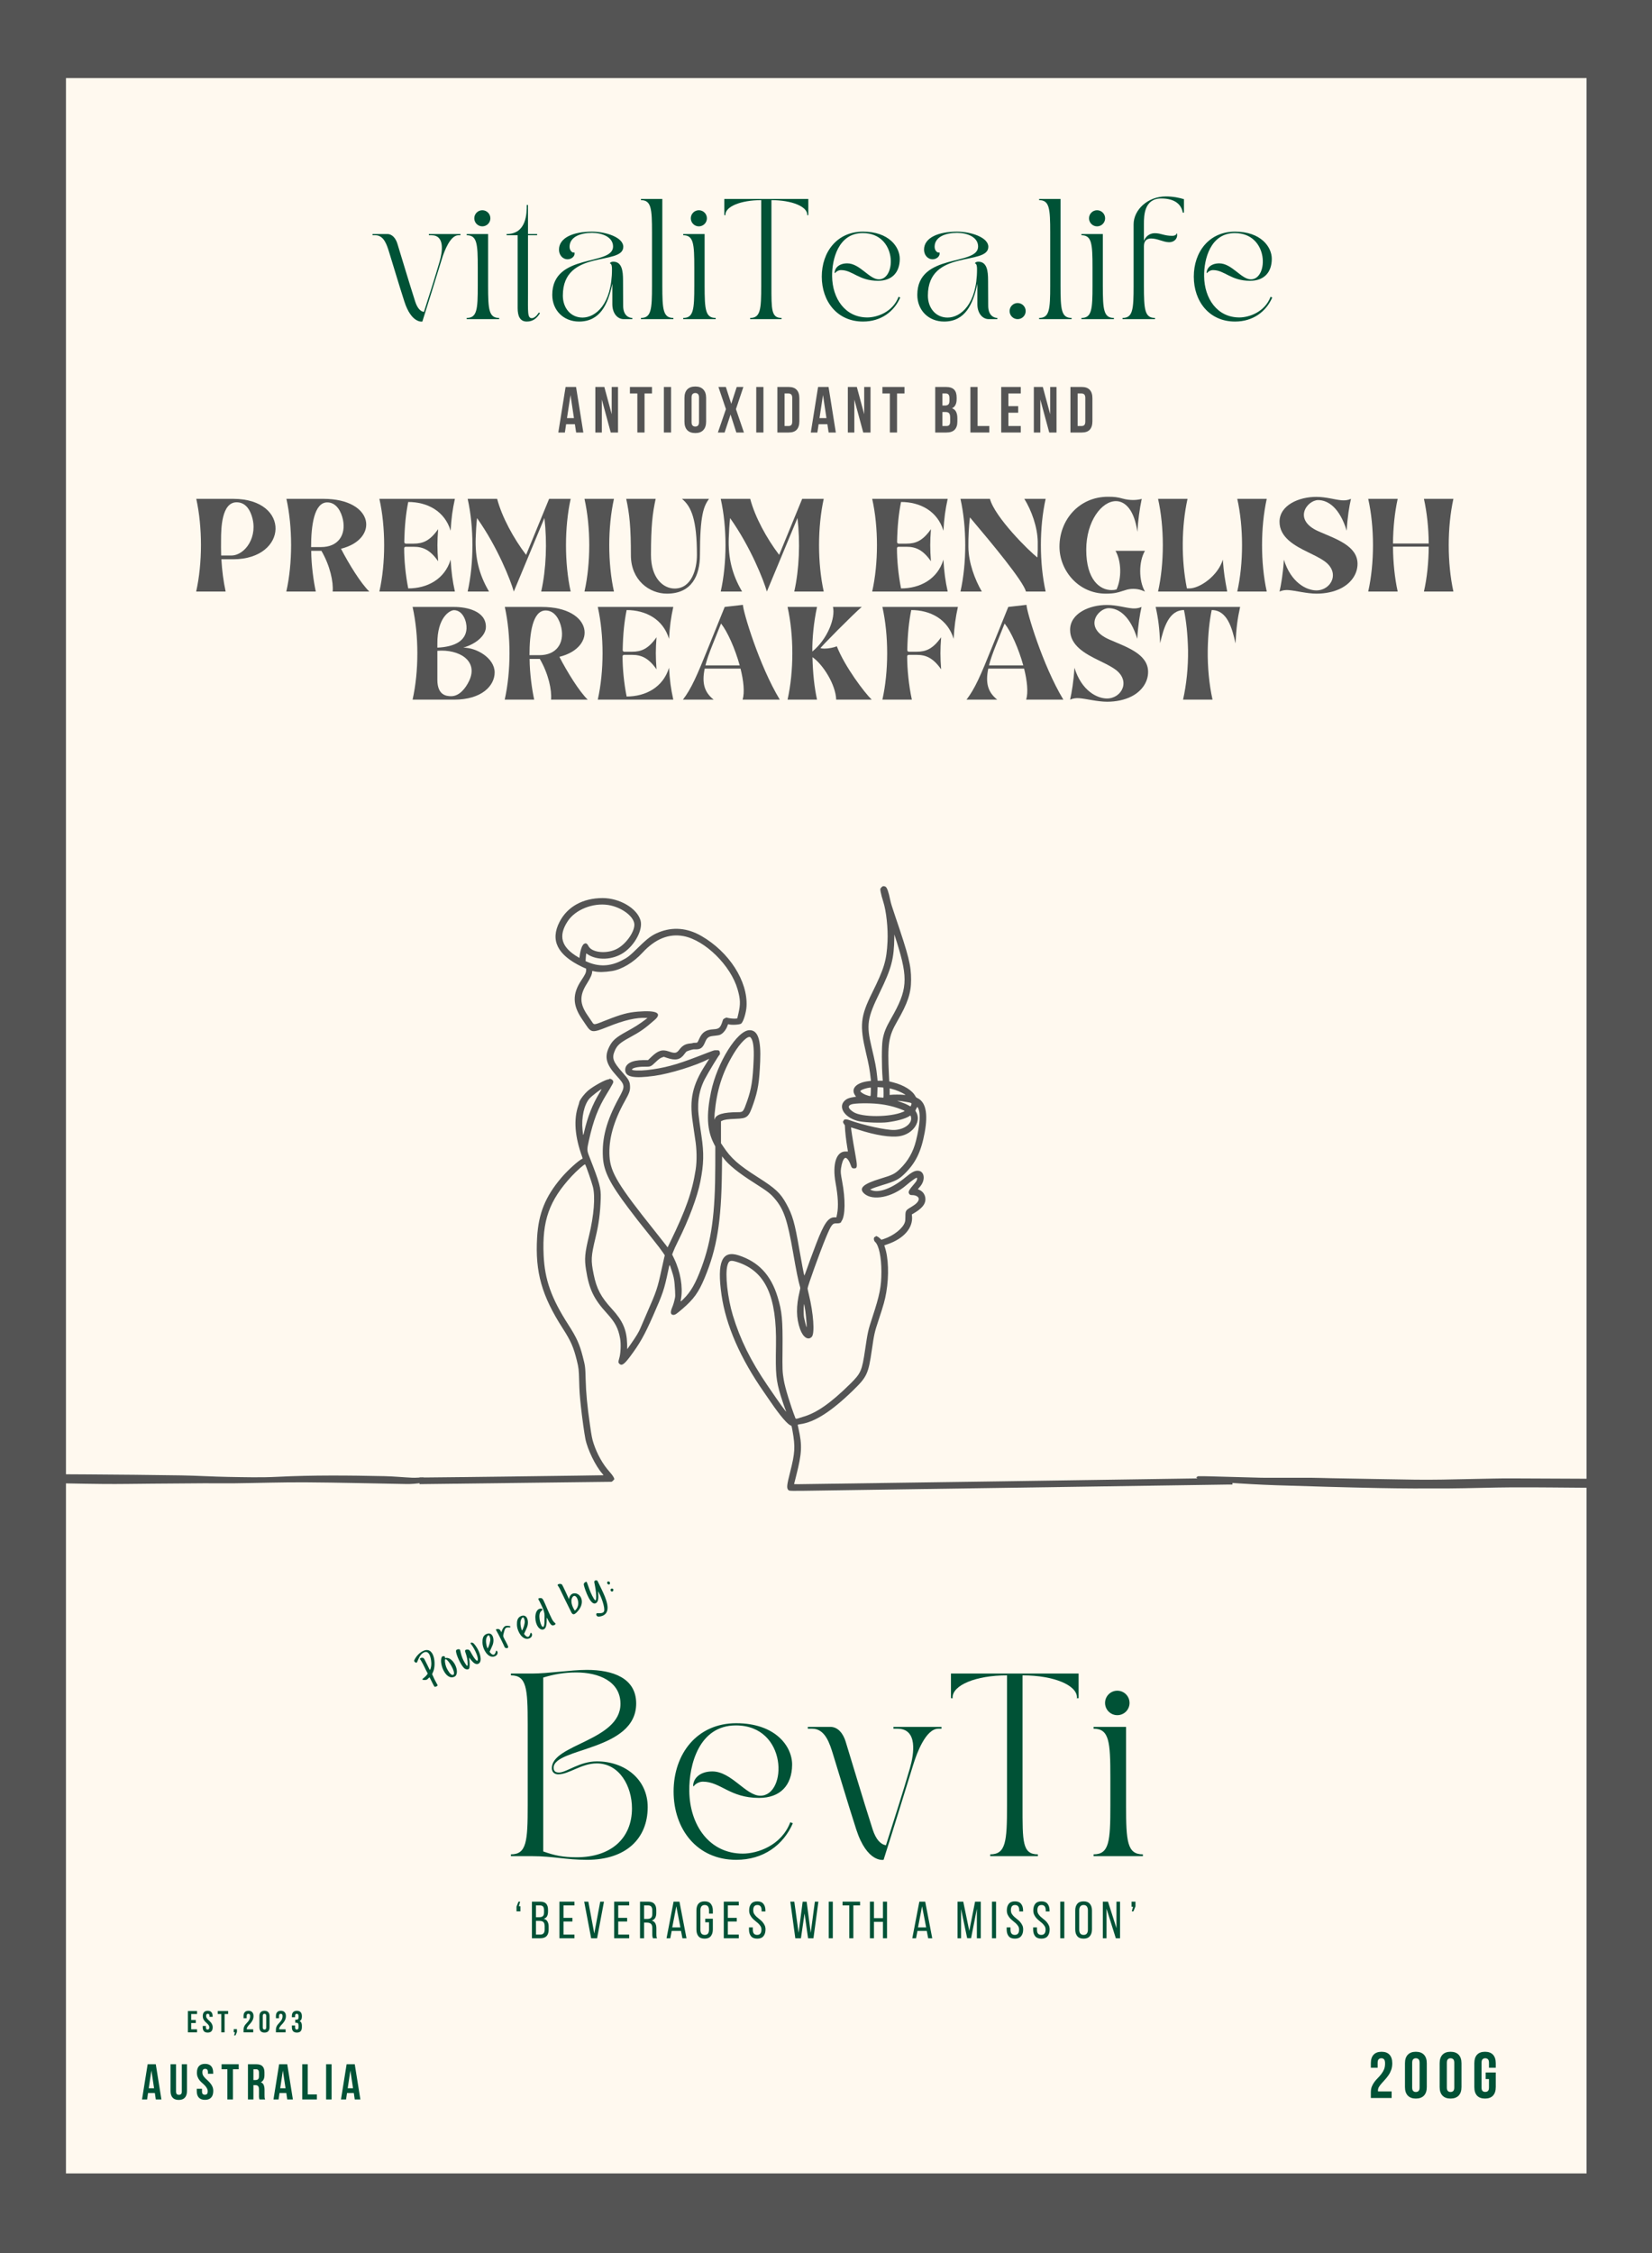 <svg xmlns="http://www.w3.org/2000/svg" xmlns:xlink="http://www.w3.org/1999/xlink" width="440" zoomAndPan="magnify" viewBox="0 0 330 450" height="600" preserveAspectRatio="xMidYMid meet" version="1.0"><defs><g/><clipPath id="debc5d0edc"><path d="M 13.176 15.594 L 316.926 15.594 L 316.926 434.094 L 13.176 434.094 Z M 13.176 15.594 " clip-rule="nonzero"/></clipPath><clipPath id="ad0579ce90"><path d="M 0 293 L 86 293 L 86 297 L 0 297 Z M 0 293 " clip-rule="nonzero"/></clipPath><clipPath id="3aecb0500c"><path d="M -75.191 291.977 L 88.281 295.004 L 88.211 298.754 L -75.262 295.727 Z M -75.191 291.977 " clip-rule="nonzero"/></clipPath><clipPath id="d8818c40fa"><path d="M -75.191 291.977 L 88.281 295.004 L 88.211 298.754 L -75.262 295.727 Z M -75.191 291.977 " clip-rule="nonzero"/></clipPath><clipPath id="72c53d776b"><path d="M 238 294 L 330 294 L 330 298 L 238 298 Z M 238 294 " clip-rule="nonzero"/></clipPath><clipPath id="f5a317b534"><path d="M 235.863 292.914 L 399.336 295.938 L 399.266 299.688 L 235.797 296.66 Z M 235.863 292.914 " clip-rule="nonzero"/></clipPath><clipPath id="30f2702be3"><path d="M 235.863 292.914 L 399.336 295.938 L 399.266 299.688 L 235.797 296.66 Z M 235.863 292.914 " clip-rule="nonzero"/></clipPath><clipPath id="10525684f9"><path d="M 83.793 176.961 L 246.543 176.961 L 246.543 297.711 L 83.793 297.711 Z M 83.793 176.961 " clip-rule="nonzero"/></clipPath></defs><rect x="-33" width="396" fill="#ffffff" y="-45" height="540" fill-opacity="1"/><rect x="-33" width="396" fill="#545454" y="-45" height="540" fill-opacity="1"/><g clip-path="url(#debc5d0edc)"><path fill="#fff9ef" d="M 13.176 15.594 L 316.926 15.594 L 316.926 434.094 L 13.176 434.094 Z M 13.176 15.594 " fill-opacity="1" fill-rule="nonzero"/></g><g clip-path="url(#ad0579ce90)"><g clip-path="url(#3aecb0500c)"><g clip-path="url(#d8818c40fa)"><path fill="#545454" d="M 6.527 296.219 C 1.395 296.188 -3.73 296.113 -8.863 296.133 C -13.152 296.152 -17.441 296.32 -21.73 296.348 C -26.352 296.371 -30.969 296.363 -35.586 296.27 C -42.418 296.133 -49.25 295.934 -56.078 295.711 C -59.359 295.605 -62.637 295.418 -65.91 295.188 C -67.551 295.07 -69.172 294.777 -70.805 294.562 C -71.113 294.52 -71.426 294.488 -71.727 294.414 C -71.867 294.379 -71.98 294.25 -72.109 294.16 C -71.977 294.074 -71.844 293.918 -71.707 293.914 C -70.969 293.898 -70.234 293.91 -69.492 293.93 C -66.086 294.02 -62.676 294.121 -59.27 294.207 C -58.461 294.23 -57.648 294.223 -56.84 294.219 C -54.266 294.219 -51.695 294.207 -49.121 294.219 C -47.773 294.227 -46.422 294.285 -45.074 294.309 C -39.504 294.41 -33.934 294.512 -28.363 294.594 C -26.547 294.621 -24.73 294.609 -22.906 294.582 C -19.516 294.523 -16.117 294.441 -12.727 294.379 C -11.473 294.355 -10.223 294.34 -8.973 294.348 C -0.164 294.387 8.645 294.422 17.453 294.48 C 23.707 294.523 29.957 294.578 36.211 294.676 C 39.348 294.727 42.484 294.934 45.625 294.984 C 48.891 295.039 52.168 295.129 55.43 294.961 C 62.547 294.605 69.676 294.676 76.805 294.832 C 78.664 294.871 80.52 295.059 82.379 295.145 C 83.066 295.176 83.762 295.086 84.453 295.09 C 84.656 295.094 84.922 295.172 85.039 295.316 C 85.141 295.441 85.156 295.758 85.062 295.891 C 84.957 296.035 84.699 296.117 84.496 296.148 C 83.898 296.238 83.297 296.305 82.695 296.355 C 82.172 296.395 81.645 296.414 81.121 296.402 C 74.445 296.289 67.766 296.109 61.086 296.066 C 56.359 296.039 51.625 296.199 46.895 296.258 C 44.879 296.285 42.859 296.246 40.84 296.254 C 37.359 296.273 33.879 296.309 30.398 296.332 C 27.117 296.355 23.836 296.426 20.555 296.391 C 15.879 296.348 11.203 296.23 6.531 296.145 C 6.531 296.168 6.531 296.195 6.531 296.219 Z M 6.527 296.219 " fill-opacity="1" fill-rule="nonzero"/></g></g></g><g clip-path="url(#72c53d776b)"><g clip-path="url(#f5a317b534)"><g clip-path="url(#30f2702be3)"><path fill="#545454" d="M 317.582 297.152 C 312.453 297.121 307.328 297.047 302.195 297.066 C 297.902 297.086 293.613 297.254 289.324 297.281 C 284.707 297.305 280.09 297.297 275.473 297.207 C 268.637 297.07 261.805 296.867 254.977 296.645 C 251.699 296.539 248.418 296.352 245.145 296.121 C 243.508 296.004 241.883 295.711 240.254 295.496 C 239.941 295.453 239.633 295.426 239.332 295.348 C 239.191 295.316 239.074 295.184 238.945 295.094 C 239.082 295.008 239.215 294.855 239.352 294.848 C 240.086 294.832 240.824 294.844 241.562 294.863 C 244.973 294.953 248.379 295.055 251.789 295.141 C 252.598 295.164 253.406 295.156 254.219 295.152 C 256.789 295.152 259.359 295.141 261.934 295.152 C 263.285 295.16 264.633 295.219 265.98 295.242 C 271.551 295.344 277.121 295.449 282.691 295.531 C 284.512 295.555 286.328 295.543 288.148 295.516 C 291.543 295.461 294.938 295.375 298.332 295.312 C 299.582 295.289 300.832 295.273 302.086 295.281 C 310.895 295.32 319.703 295.355 328.512 295.414 C 334.762 295.457 341.016 295.512 347.266 295.609 C 350.406 295.66 353.543 295.867 356.684 295.918 C 359.949 295.973 363.227 296.062 366.484 295.898 C 373.605 295.539 380.73 295.609 387.863 295.766 C 389.719 295.805 391.574 295.992 393.434 296.078 C 394.121 296.109 394.82 296.02 395.512 296.027 C 395.715 296.027 395.977 296.109 396.094 296.25 C 396.195 296.375 396.211 296.691 396.117 296.824 C 396.016 296.973 395.758 297.051 395.555 297.082 C 394.957 297.172 394.352 297.242 393.75 297.289 C 393.227 297.328 392.703 297.348 392.18 297.336 C 385.5 297.223 378.824 297.043 372.145 297 C 367.414 296.973 362.684 297.133 357.949 297.191 C 355.934 297.219 353.918 297.18 351.898 297.188 C 348.418 297.207 344.934 297.242 341.453 297.266 C 338.176 297.289 334.895 297.359 331.609 297.324 C 326.938 297.281 322.262 297.164 317.59 297.078 C 317.59 297.102 317.586 297.129 317.586 297.152 Z M 317.582 297.152 " fill-opacity="1" fill-rule="nonzero"/></g></g></g><g clip-path="url(#10525684f9)"><path fill="#545454" d="M 176.312 177.031 C 176.312 177.051 176.258 177.094 176.191 177.125 C 176.125 177.152 176.043 177.23 176.016 177.301 C 175.984 177.367 175.945 177.422 175.922 177.422 C 175.734 177.422 175.969 178.637 176.441 180.105 C 177.047 181.992 177.418 185.469 177.289 188.051 C 177.105 191.844 176.633 193.41 174.219 198.289 C 171.875 203.016 171.691 204.793 172.984 210.25 C 173.578 212.766 173.727 213.578 173.957 215.637 L 173.984 215.883 L 173.457 215.945 C 171.008 216.242 169.875 217.484 170.84 218.812 L 171.004 219.043 L 170.805 219.07 C 169.633 219.25 169.18 219.418 168.73 219.84 C 167.281 221.195 168.891 223.426 171.711 223.961 C 173.043 224.215 176.008 224.312 177.285 224.145 C 179.184 223.895 180.738 223.469 181.57 222.977 L 181.879 222.789 L 181.938 222.957 C 182.395 224.262 180.789 225.602 178.668 225.688 C 177.07 225.754 172.496 224.754 169.664 223.723 C 169.008 223.48 168.52 223.535 168.52 223.848 C 168.52 223.887 168.492 223.918 168.465 223.918 C 168.301 223.918 168.449 224.391 168.695 224.633 C 168.766 224.707 168.789 224.82 168.789 225.121 C 168.793 225.816 169.012 227.746 169.25 229.176 C 169.324 229.609 169.383 229.977 169.383 229.988 C 169.383 230 169.199 230 168.973 229.988 C 167.074 229.895 166.223 232.488 166.914 236.258 C 167.41 238.977 167.508 240.961 167.219 242.441 L 167.082 243.133 L 166.695 243.133 C 165.438 243.133 164.586 244.371 163.012 248.492 C 162.195 250.621 161.484 252.555 161.098 253.676 C 160.879 254.316 160.684 254.797 160.664 254.758 C 160.594 254.629 160.129 252.195 159.668 249.52 C 158.75 244.207 158.32 242.703 157.09 240.461 C 155.895 238.281 154.914 237.367 151.383 235.125 C 147.477 232.637 146.047 231.371 144.449 228.969 L 144.023 228.332 L 144.023 223.945 L 144.215 223.855 C 144.742 223.609 145.328 223.527 146.973 223.461 C 149.332 223.367 149.543 223.184 150.516 220.371 C 151.418 217.758 151.676 216.137 151.852 212.008 C 152.035 207.629 151.402 205.758 149.734 205.758 C 147.281 205.758 143.258 212.207 142.027 218.105 C 141.066 222.719 141.238 225.766 142.609 228.438 L 142.887 228.98 L 142.883 232.77 C 142.871 242.367 142.145 247.738 140.117 253.188 C 138.934 256.371 137.988 258.023 136.531 259.449 C 135.887 260.078 135.922 260.086 136.043 259.371 C 136.445 257.055 135.914 253.977 134.664 251.383 L 134.27 250.566 L 134.418 250.164 C 134.609 249.645 134.977 248.832 135.441 247.906 C 137.594 243.605 139.316 239.004 139.906 235.961 C 140.59 232.445 140.641 230.371 140.129 226.922 C 139.508 222.758 139.422 221.906 139.469 220.562 C 139.531 218.789 139.992 217.047 140.816 215.473 C 141.504 214.168 143.57 210.762 143.75 210.645 C 143.867 210.57 143.82 210.043 143.684 209.898 C 143.566 209.773 143.52 209.762 143.086 209.766 C 142.559 209.77 142.961 209.633 139.289 211.051 C 135.016 212.699 132.609 213.34 129.246 213.723 C 127.836 213.879 126.242 213.832 126.242 213.629 C 126.242 213.305 127.449 213.031 128.816 213.051 C 129.953 213.066 130.012 213.043 130.918 212.176 C 131.598 211.523 131.918 211.293 132.336 211.164 L 132.609 211.074 L 133.258 211.297 C 134.949 211.875 135.902 211.664 136.715 210.527 C 136.844 210.344 137.012 210.141 137.086 210.07 C 137.258 209.906 138.367 209.562 138.664 209.578 C 139.922 209.641 140.344 209.359 140.863 208.113 C 141.203 207.285 141.551 207.008 142.359 206.918 C 143.641 206.77 143.68 206.762 144.004 206.59 C 144.539 206.305 145.098 205.562 145.336 204.82 C 145.402 204.613 145.445 204.543 145.508 204.566 C 146.02 204.766 147.758 204.68 148.059 204.441 C 148.488 204.098 149.055 202.273 149.125 200.992 C 149.398 195.965 145.648 190.129 140.102 186.938 C 137.289 185.32 134.406 185.074 131.586 186.215 C 130.227 186.766 129.402 187.371 127.57 189.168 C 125.676 191.02 125.438 191.211 124.09 191.891 C 121.828 193.039 119.539 193.109 117.293 192.102 L 116.973 191.961 L 117.008 191.391 C 117.027 191.074 117.059 190.727 117.074 190.617 L 117.109 190.418 L 117.332 190.57 C 119.262 191.891 122.414 191.754 124.613 190.25 C 126.871 188.707 128.469 185.633 127.949 183.828 C 127.25 181.414 123.773 179.367 120.379 179.371 C 116.43 179.375 113.344 181.082 111.77 184.133 C 109.879 187.801 111.34 190.734 116.238 193.09 C 116.641 193.285 117.004 193.441 117.039 193.441 C 117.09 193.441 117.102 193.543 117.086 193.809 C 117.059 194.301 116.891 194.645 116.082 195.863 C 114.328 198.512 114.371 200.75 116.227 203.484 C 116.469 203.84 116.848 204.402 117.066 204.73 C 118.117 206.293 118.355 206.312 121.504 205.043 C 124.676 203.766 127.137 203.195 129.027 203.305 L 129.344 203.32 L 128.836 203.707 C 127.691 204.566 126.75 205.164 125.188 206.016 C 123.055 207.18 122.324 207.82 121.703 209.07 C 120.691 211.102 121.055 212.547 123.172 214.871 C 124.91 216.785 124.926 216.918 123.602 219.34 C 121.145 223.844 120.203 227.367 120.441 231.18 C 120.617 233.969 121.816 236.363 125.508 241.262 C 127.18 243.48 127.281 243.609 130.414 247.52 C 131.469 248.836 132.031 249.578 132.461 250.215 L 132.797 250.715 L 132.66 251.27 C 132.586 251.57 132.363 252.562 132.168 253.473 C 131.348 257.293 131.16 257.863 129.234 262.242 C 128.641 263.594 128.051 264.961 127.926 265.273 C 127.645 265.98 127.098 266.891 126.082 268.344 L 125.297 269.469 L 125.266 268.355 C 125.188 265.598 124.395 263.789 122.238 261.438 C 120.02 259.016 119.176 257.418 118.586 254.508 C 118.012 251.684 118.051 250.988 118.965 247.164 C 119.621 244.43 119.898 242.34 120 239.344 C 120.066 237.309 119.789 236.289 117.742 231.062 C 117.223 229.73 117.219 229.652 117.641 227.762 C 118.531 223.758 119.477 221.293 121.191 218.5 C 121.785 217.535 121.93 217.289 122.367 216.488 C 122.527 216.195 122.543 216.039 122.434 215.824 C 122.293 215.559 121.773 215.355 121.668 215.527 C 121.652 215.559 121.602 215.582 121.559 215.582 C 121 215.582 118.57 216.906 117.535 217.773 C 116.668 218.504 115.688 219.824 115.688 220.266 C 115.688 220.316 115.617 220.555 115.531 220.797 C 114.559 223.566 114.812 227 116.293 231.059 C 116.379 231.297 116.398 231.41 116.355 231.426 C 115.691 231.66 113.414 233.715 112.105 235.258 C 108.934 239.004 107.574 242.363 107.293 247.141 C 106.883 254.09 108.215 258.805 112.449 265.379 C 114.023 267.824 114.574 269.078 115.223 271.715 C 115.594 273.207 115.629 273.543 115.688 275.801 C 115.738 277.824 115.797 278.68 116.043 280.941 C 116.289 283.215 116.711 286.242 116.941 287.41 C 117.352 289.492 118.969 292.816 120.301 294.309 C 120.449 294.477 120.559 294.629 120.543 294.645 C 120.516 294.672 87.371 295.094 85.012 295.094 L 83.805 295.098 L 83.805 296.426 L 85.012 296.41 C 85.672 296.398 94.301 296.293 104.188 296.176 L 122.156 295.957 L 122.359 295.824 C 122.473 295.75 122.562 295.656 122.562 295.609 C 122.562 295.566 122.586 295.531 122.617 295.531 C 122.914 295.531 122.488 294.754 121.742 293.934 C 120.43 292.484 119.258 290.402 118.566 288.27 C 118.281 287.391 118.18 286.887 117.855 284.621 C 117.297 280.758 117.059 278.211 116.988 275.477 C 116.922 272.992 116.906 272.859 116.422 270.984 C 115.766 268.434 115.188 267.156 113.504 264.543 C 110.133 259.293 108.82 255.605 108.594 250.711 C 108.273 243.824 109.699 239.789 114.164 234.953 C 115.223 233.809 116.773 232.445 116.883 232.566 C 117.035 232.734 118.223 236.16 118.445 237.07 C 118.938 239.074 118.645 242.742 117.664 246.812 C 116.82 250.305 116.723 251.438 117.066 253.605 C 117.68 257.504 118.602 259.426 121.227 262.301 C 122.887 264.121 123.504 265.297 123.871 267.328 C 124.074 268.453 123.992 270.332 123.695 271.309 C 123.488 271.988 123.492 272.172 123.727 272.391 C 124.199 272.84 124.699 272.5 125.848 270.965 C 127.816 268.328 128.73 266.707 130.449 262.809 C 132.438 258.301 132.668 257.609 133.48 253.781 C 133.777 252.363 133.715 252.379 134.117 253.59 C 134.648 255.199 134.73 255.66 134.852 257.832 C 134.898 258.711 134.895 258.918 134.824 259.262 C 134.652 260.066 134.512 260.547 134.27 261.133 C 133.852 262.129 133.945 262.621 134.547 262.621 C 134.867 262.621 135.191 262.398 136.418 261.336 C 138.59 259.461 139.566 258.094 140.746 255.266 C 143.219 249.336 144.094 243.977 144.207 233.996 L 144.242 230.949 L 144.457 231.234 C 145.508 232.633 147.434 234.199 150.52 236.164 C 153.441 238.023 153.91 238.387 154.848 239.508 C 156.586 241.586 157.309 243.742 158.422 250.156 C 159.043 253.754 159.48 255.906 159.82 257.039 C 159.887 257.254 159.879 257.332 159.738 257.906 C 159.004 260.918 159.031 263.246 159.832 265.488 C 160.414 267.117 161.465 267.789 162.172 266.984 C 162.781 266.289 162.496 262.297 161.566 258.508 C 161.43 257.953 161.32 257.43 161.32 257.34 C 161.316 256.922 163.812 249.996 164.941 247.273 C 166.055 244.598 166.277 244.301 167.109 244.34 C 167.637 244.363 168.031 244.23 168.031 244.023 C 168.031 244.004 168.074 243.926 168.133 243.844 C 168.859 242.805 168.898 239.508 168.227 235.961 C 167.926 234.375 167.898 234.047 167.996 233.363 C 168.156 232.273 168.418 231.555 168.742 231.316 C 169.055 231.086 169.562 231.652 169.895 232.605 C 170.125 233.262 170.219 233.363 170.602 233.363 C 171.297 233.363 171.316 233.051 170.789 230.168 C 170.363 227.828 169.953 225.23 170.008 225.172 C 170.016 225.164 170.664 225.363 171.449 225.621 C 174.91 226.75 177.902 227.223 179.723 226.926 C 182.465 226.48 184.176 223.844 182.93 221.98 C 182.832 221.836 182.836 221.828 183.035 221.438 C 183.234 221.047 183.234 221.047 183.32 221.172 C 183.945 222.125 183.82 224.48 182.969 227.875 C 182.41 230.102 181.367 231.922 179.77 233.473 C 178.762 234.449 178.281 234.688 175.934 235.395 C 172.41 236.453 171.445 237.344 172.66 238.414 C 174.34 239.895 178.195 239.141 180.938 236.801 C 182.203 235.719 183.18 235.059 183.191 235.273 C 183.219 235.656 183.113 235.887 182.688 236.375 C 181.523 237.719 181.352 238.055 181.629 238.457 C 181.766 238.656 181.859 238.691 182.215 238.695 C 183.066 238.695 183.664 239.129 183.512 239.637 C 183.359 240.137 182.957 240.516 181.887 241.156 C 180.922 241.73 180.859 241.844 180.859 242.965 C 180.859 243.617 180.84 243.84 180.75 244.121 C 180.379 245.324 178.504 246.816 176.555 247.457 L 176.07 247.617 L 175.77 247.336 C 175.363 246.953 174.906 246.762 174.906 246.977 C 174.906 247.008 174.871 247.031 174.828 247.031 C 174.488 247.031 174.473 247.738 174.801 248.035 C 175.562 248.719 176.062 251.07 176.066 253.961 C 176.066 256.961 175.738 258.625 174.254 263.133 C 173.406 265.707 173.344 265.996 172.82 269.52 C 172.188 273.801 171.984 274.27 169.848 276.387 C 165.934 280.258 163.043 282.266 160.332 283.004 C 160.074 283.074 159.77 283.172 159.656 283.219 C 159.316 283.363 158.949 283.402 158.91 283.301 C 157.891 280.672 156.816 277.156 156.562 275.609 C 156.289 273.961 156.277 273.59 156.316 269.492 C 156.371 263.574 156.215 261.926 155.332 259.031 C 154 254.664 151.527 252.023 147.551 250.73 C 144.215 249.648 143.184 252.043 144.133 258.652 C 145.008 264.715 147.887 271.305 152.637 278.105 C 153.02 278.656 153.641 279.551 154.012 280.098 C 155.836 282.773 157.41 284.602 157.984 284.711 C 158.113 284.734 158.141 284.832 158.316 285.812 C 158.879 288.992 158.812 290.164 157.852 293.953 C 157.168 296.648 157.109 297.195 157.469 297.582 C 157.676 297.809 157.488 297.805 164.801 297.691 C 185.543 297.379 244.82 296.504 245.453 296.504 L 246.191 296.504 L 246.191 295.176 L 245.23 295.191 C 237.844 295.32 159.992 296.449 159.414 296.438 L 158.621 296.422 L 159.051 294.719 C 160.191 290.219 160.266 288.691 159.5 285.312 C 159.422 284.965 159.352 284.641 159.348 284.598 C 159.344 284.539 159.469 284.504 159.832 284.453 C 162.711 284.062 166.02 281.957 170.328 277.777 C 173.184 275.008 173.461 274.422 174.148 269.684 C 174.625 266.402 174.691 266.109 175.496 263.676 C 176.504 260.637 176.777 259.656 177.039 258.125 C 177.609 254.781 177.484 251.145 176.719 248.984 C 176.672 248.852 176.641 248.742 176.648 248.734 C 176.656 248.727 176.93 248.633 177.25 248.523 C 180.527 247.41 182.414 245.254 182.18 242.887 L 182.145 242.559 L 182.543 242.324 C 183.664 241.664 184.359 241.031 184.66 240.391 C 185.152 239.352 184.711 238.133 183.672 237.668 C 183.508 237.594 183.367 237.531 183.355 237.523 C 183.344 237.516 183.523 237.297 183.754 237.039 C 184.957 235.688 184.691 233.824 183.297 233.824 C 182.684 233.824 182.059 234.164 180.926 235.109 C 178.273 237.32 175.566 238.348 174.078 237.707 L 173.812 237.594 L 173.949 237.523 C 174.316 237.328 175.148 237.035 176.281 236.691 C 178.82 235.93 179.52 235.578 180.605 234.531 C 182.898 232.316 184.008 230.055 184.723 226.137 C 185.406 222.379 184.918 220.09 183.262 219.32 C 183.047 219.219 182.961 219.137 182.855 218.945 C 182.242 217.781 180.535 216.719 178.422 216.184 L 177.637 215.984 L 177.574 214.715 C 177.254 208.566 177.492 206.992 179.199 204.039 C 181.32 200.375 181.996 198.355 181.996 195.711 C 181.996 192.781 181.551 191.004 178.789 182.887 C 178.195 181.148 177.961 180.387 177.832 179.766 C 177.492 178.098 177.195 177.273 176.879 177.09 C 176.719 176.996 176.312 176.953 176.312 177.031 M 121.48 180.75 C 124.082 181.148 126.594 182.98 126.715 184.574 C 126.82 185.984 125.207 188.367 123.445 189.402 C 121.398 190.602 118.199 190.336 117.52 188.914 C 117.371 188.602 117.164 188.41 116.969 188.41 C 116.832 188.41 116.496 188.605 116.465 188.703 C 116.449 188.766 116.414 188.828 116.395 188.844 C 116.242 188.957 115.934 189.91 115.852 190.527 C 115.816 190.777 115.777 191.059 115.766 191.152 L 115.738 191.328 L 115.445 191.152 C 112.102 189.184 111.461 186.918 113.422 183.969 C 114.941 181.676 118.434 180.281 121.48 180.75 M 179.188 188.301 C 181.438 195.551 181.27 197.719 178.016 203.402 C 176.922 205.316 176.539 206.297 176.301 207.762 C 176.109 208.969 176.109 212.926 176.305 215.379 L 176.344 215.852 L 175.305 215.852 L 175.211 214.922 C 175.043 213.281 174.84 212.23 174.098 209.113 C 173.039 204.668 173.238 203.355 175.719 198.262 C 178.105 193.359 178.598 191.477 178.645 187.137 L 178.648 186.648 L 178.727 186.867 C 178.773 186.984 178.977 187.633 179.188 188.301 M 136.57 186.973 C 140.852 187.805 145.961 192.836 147.332 197.574 C 147.906 199.559 147.941 200.555 147.508 202.414 L 147.277 203.398 L 147.035 203.438 C 146.707 203.484 145.945 203.43 145.473 203.32 L 145.082 203.23 L 144.77 203.391 C 144.477 203.539 144.453 203.566 144.359 203.867 C 143.918 205.273 143.672 205.508 142.559 205.574 C 141.004 205.668 140.262 206.16 139.672 207.484 C 139.309 208.293 139.332 208.273 138.848 208.273 C 138.617 208.273 138.414 208.297 138.398 208.32 C 138.383 208.348 138.18 208.383 137.945 208.402 C 136.926 208.488 136.336 208.812 135.703 209.641 C 135.145 210.379 134.84 210.434 133.613 210.008 C 132.27 209.543 131.445 209.809 130.062 211.145 L 129.445 211.738 L 128.453 211.738 C 126.207 211.742 124.891 212.461 124.891 213.688 C 124.891 215.117 126.559 215.453 130.734 214.875 C 133.82 214.449 138.996 212.848 141.527 211.539 L 141.688 211.457 L 141.559 211.664 C 141.488 211.781 141.191 212.242 140.902 212.695 C 138.332 216.699 137.695 219.562 138.371 224.082 C 138.434 224.48 138.543 225.262 138.617 225.812 C 138.691 226.363 138.797 227.094 138.855 227.438 C 139.199 229.484 139.238 231.824 138.965 233.602 C 138.285 238.008 137 241.668 133.863 248.098 L 133.355 249.141 L 133.008 248.668 C 132.816 248.406 131.793 247.109 130.734 245.785 C 123.504 236.742 121.945 234.168 121.754 230.957 C 121.551 227.586 122.562 223.945 124.832 219.887 C 125.723 218.297 125.883 217.84 125.855 216.988 C 125.82 216.004 125.609 215.617 124.324 214.172 C 122.469 212.086 122.195 211.336 122.781 209.93 C 123.25 208.805 123.82 208.285 125.73 207.246 C 127.98 206.02 128.773 205.465 130.777 203.707 C 132.336 202.344 131.148 201.75 127.449 202.051 C 125.438 202.215 124.113 202.57 121.156 203.738 C 118.531 204.777 118.699 204.762 118.219 204.035 C 118.02 203.734 117.66 203.203 117.422 202.863 C 115.781 200.516 115.727 198.859 117.215 196.492 C 117.969 195.293 118.285 194.578 118.285 194.082 C 118.285 193.906 118.297 193.906 118.773 194.016 C 119.586 194.195 120.738 194.176 122.211 193.949 C 124.191 193.641 126.535 192.242 128.336 190.285 C 130.875 187.52 133.648 186.406 136.57 186.973 M 149.938 207.207 C 150.453 207.77 150.652 209.215 150.547 211.672 C 150.379 215.711 150.102 217.477 149.258 219.887 C 148.488 222.078 148.445 222.129 147.445 222.133 C 144.453 222.141 142.984 222.586 142.75 223.566 C 142.688 223.824 142.691 223.121 142.754 222.402 C 143.176 217.75 144.293 214.223 146.527 210.492 C 147.887 208.227 149.473 206.699 149.938 207.207 M 176.461 217.227 C 176.504 217.273 176.52 219.184 176.477 219.223 C 176.461 219.238 176.168 219.223 175.832 219.191 L 175.215 219.133 L 175.25 218.406 C 175.27 218.004 175.285 217.555 175.285 217.406 L 175.285 217.137 L 175.852 217.164 C 176.164 217.176 176.438 217.207 176.461 217.227 M 173.949 218.059 C 173.91 219.074 173.973 218.98 173.43 218.836 C 172.719 218.648 172.035 218.266 171.871 217.961 C 171.758 217.746 172.988 217.293 173.914 217.211 C 173.969 217.207 173.977 217.398 173.949 218.059 M 178.855 217.699 C 179.605 217.941 180.938 218.605 180.848 218.695 C 180.84 218.707 180.648 218.691 180.426 218.664 C 179.941 218.609 178.469 218.605 178.031 218.66 L 177.719 218.699 L 177.719 217.379 L 178.031 217.457 C 178.203 217.5 178.574 217.609 178.855 217.699 M 119.723 218.332 C 118.336 220.637 117.395 223.035 116.695 226.035 C 116.488 226.926 116.492 226.93 116.367 225.691 C 116.109 223.211 116.699 220.566 117.766 219.391 C 118.23 218.879 120.074 217.461 120.164 217.547 C 120.176 217.559 119.977 217.91 119.723 218.332 M 180.969 220.078 C 182.207 220.289 182.191 220.277 181.969 220.812 L 181.895 220.992 L 181.445 220.754 C 180.941 220.484 180.664 220.371 179.805 220.066 L 179.207 219.855 L 179.625 219.887 C 179.855 219.902 180.457 219.988 180.969 220.078 M 175.422 220.48 C 177.172 220.66 178.848 221.078 180.336 221.699 C 180.805 221.895 180.805 221.895 180.336 222.094 C 177.777 223.172 172.176 223.188 170.496 222.117 C 169.398 221.422 169.258 220.836 170.113 220.559 C 170.824 220.332 173.59 220.289 175.422 220.48 M 147.293 252.074 C 152.898 253.898 155.188 258.848 155.008 268.762 C 154.902 274.496 155.016 275.672 155.98 278.859 C 156.266 279.797 156.77 281.258 157.02 281.859 C 157.219 282.34 155.723 280.266 153.266 276.652 C 149.945 271.773 147.84 267.496 146.387 262.699 C 145.34 259.238 144.82 254.508 145.301 252.766 C 145.582 251.738 145.91 251.625 147.293 252.074 M 160.883 261.941 C 161.078 263.438 161.207 265.23 161.102 265.051 C 161.031 264.93 160.691 263.598 160.605 263.105 C 160.523 262.641 160.512 261.098 160.586 260.699 L 160.633 260.426 L 160.703 260.781 C 160.742 260.973 160.824 261.496 160.883 261.941 " fill-opacity="1" fill-rule="evenodd"/></g><g fill="#005236" fill-opacity="1"><g transform="translate(28.261, 419.319)"><g><path d="M 3.984 0 L 2.859 0 L 2.672 -1.281 L 1.312 -1.281 L 1.125 0 L 0.109 0 L 1.234 -7.031 L 2.859 -7.031 Z M 1.453 -2.234 L 2.516 -2.234 L 1.984 -5.781 Z M 1.453 -2.234 "/></g></g></g><g fill="#005236" fill-opacity="1"><g transform="translate(33.71, 419.319)"><g><path d="M 1.453 -7.031 L 1.453 -1.609 C 1.453 -1.348 1.504 -1.164 1.609 -1.062 C 1.711 -0.969 1.852 -0.922 2.031 -0.922 C 2.207 -0.922 2.348 -0.969 2.453 -1.062 C 2.555 -1.164 2.609 -1.348 2.609 -1.609 L 2.609 -7.031 L 3.641 -7.031 L 3.641 -1.672 C 3.641 -1.109 3.5 -0.672 3.219 -0.359 C 2.945 -0.055 2.539 0.094 2 0.094 C 1.457 0.094 1.047 -0.055 0.766 -0.359 C 0.492 -0.672 0.359 -1.109 0.359 -1.672 L 0.359 -7.031 Z M 1.453 -7.031 "/></g></g></g><g fill="#005236" fill-opacity="1"><g transform="translate(39.069, 419.319)"><g><path d="M 0.266 -5.344 C 0.266 -5.914 0.398 -6.352 0.672 -6.656 C 0.941 -6.957 1.348 -7.109 1.891 -7.109 C 2.43 -7.109 2.836 -6.957 3.109 -6.656 C 3.379 -6.352 3.516 -5.914 3.516 -5.344 L 3.516 -5.125 L 2.469 -5.125 L 2.469 -5.422 C 2.469 -5.672 2.422 -5.848 2.328 -5.953 C 2.234 -6.055 2.098 -6.109 1.922 -6.109 C 1.742 -6.109 1.602 -6.055 1.5 -5.953 C 1.406 -5.848 1.359 -5.672 1.359 -5.422 C 1.359 -5.172 1.41 -4.953 1.516 -4.766 C 1.629 -4.586 1.766 -4.414 1.922 -4.25 C 2.086 -4.094 2.258 -3.93 2.438 -3.766 C 2.625 -3.598 2.797 -3.414 2.953 -3.219 C 3.117 -3.031 3.254 -2.812 3.359 -2.562 C 3.473 -2.312 3.531 -2.02 3.531 -1.688 C 3.531 -1.113 3.391 -0.676 3.109 -0.375 C 2.828 -0.07 2.414 0.078 1.875 0.078 C 1.332 0.078 0.922 -0.07 0.641 -0.375 C 0.367 -0.676 0.234 -1.113 0.234 -1.688 L 0.234 -2.125 L 1.281 -2.125 L 1.281 -1.625 C 1.281 -1.363 1.332 -1.18 1.438 -1.078 C 1.539 -0.984 1.676 -0.938 1.844 -0.938 C 2.02 -0.938 2.16 -0.984 2.266 -1.078 C 2.367 -1.18 2.422 -1.363 2.422 -1.625 C 2.422 -1.863 2.363 -2.07 2.25 -2.25 C 2.145 -2.438 2.016 -2.613 1.859 -2.781 C 1.703 -2.945 1.531 -3.109 1.344 -3.266 C 1.156 -3.43 0.977 -3.609 0.812 -3.797 C 0.656 -3.992 0.523 -4.219 0.422 -4.469 C 0.316 -4.719 0.266 -5.008 0.266 -5.344 Z M 0.266 -5.344 "/></g></g></g><g fill="#005236" fill-opacity="1"><g transform="translate(44.186, 419.319)"><g><path d="M 0.078 -7.031 L 3.5 -7.031 L 3.5 -6.031 L 2.344 -6.031 L 2.344 0 L 1.234 0 L 1.234 -6.031 L 0.078 -6.031 Z M 0.078 -7.031 "/></g></g></g><g fill="#005236" fill-opacity="1"><g transform="translate(49.123, 419.319)"><g><path d="M 2.719 0 C 2.695 -0.051 2.68 -0.094 2.672 -0.125 C 2.66 -0.164 2.648 -0.219 2.641 -0.281 C 2.629 -0.344 2.617 -0.422 2.609 -0.516 C 2.609 -0.609 2.609 -0.723 2.609 -0.859 L 2.609 -1.969 C 2.609 -2.301 2.551 -2.531 2.438 -2.656 C 2.32 -2.789 2.141 -2.859 1.891 -2.859 L 1.5 -2.859 L 1.5 0 L 0.406 0 L 0.406 -7.031 L 2.062 -7.031 C 2.645 -7.031 3.062 -6.895 3.312 -6.625 C 3.57 -6.363 3.703 -5.961 3.703 -5.422 L 3.703 -4.859 C 3.703 -4.141 3.461 -3.664 2.984 -3.438 C 3.266 -3.32 3.457 -3.133 3.562 -2.875 C 3.664 -2.613 3.719 -2.301 3.719 -1.938 L 3.719 -0.859 C 3.719 -0.68 3.723 -0.523 3.734 -0.391 C 3.742 -0.266 3.781 -0.133 3.844 0 Z M 1.5 -6.031 L 1.5 -3.875 L 1.938 -3.875 C 2.145 -3.875 2.305 -3.926 2.422 -4.031 C 2.547 -4.133 2.609 -4.328 2.609 -4.609 L 2.609 -5.312 C 2.609 -5.562 2.562 -5.742 2.469 -5.859 C 2.375 -5.973 2.234 -6.031 2.047 -6.031 Z M 1.5 -6.031 "/></g></g></g><g fill="#005236" fill-opacity="1"><g transform="translate(54.522, 419.319)"><g><path d="M 3.984 0 L 2.859 0 L 2.672 -1.281 L 1.312 -1.281 L 1.125 0 L 0.109 0 L 1.234 -7.031 L 2.859 -7.031 Z M 1.453 -2.234 L 2.516 -2.234 L 1.984 -5.781 Z M 1.453 -2.234 "/></g></g></g><g fill="#005236" fill-opacity="1"><g transform="translate(59.971, 419.319)"><g><path d="M 0.406 -7.031 L 1.5 -7.031 L 1.5 -1 L 3.328 -1 L 3.328 0 L 0.406 0 Z M 0.406 -7.031 "/></g></g></g><g fill="#005236" fill-opacity="1"><g transform="translate(64.737, 419.319)"><g><path d="M 0.406 -7.031 L 1.5 -7.031 L 1.5 0 L 0.406 0 Z M 0.406 -7.031 "/></g></g></g><g fill="#005236" fill-opacity="1"><g transform="translate(68.005, 419.319)"><g><path d="M 3.984 0 L 2.859 0 L 2.672 -1.281 L 1.312 -1.281 L 1.125 0 L 0.109 0 L 1.234 -7.031 L 2.859 -7.031 Z M 1.453 -2.234 L 2.516 -2.234 L 1.984 -5.781 Z M 1.453 -2.234 "/></g></g></g><g fill="#005236" fill-opacity="1"><g transform="translate(37.285, 405.918)"><g><path d="M 0.906 -2.469 L 1.828 -2.469 L 1.828 -1.859 L 0.906 -1.859 L 0.906 -0.609 L 2.078 -0.609 L 2.078 0 L 0.25 0 L 0.25 -4.266 L 2.078 -4.266 L 2.078 -3.656 L 0.906 -3.656 Z M 0.906 -2.469 "/></g></g></g><g fill="#005236" fill-opacity="1"><g transform="translate(40.349, 405.918)"><g><path d="M 0.156 -3.234 C 0.156 -3.586 0.238 -3.852 0.406 -4.031 C 0.57 -4.219 0.816 -4.312 1.141 -4.312 C 1.473 -4.312 1.719 -4.219 1.875 -4.031 C 2.039 -3.852 2.125 -3.586 2.125 -3.234 L 2.125 -3.109 L 1.5 -3.109 L 1.5 -3.281 C 1.5 -3.438 1.469 -3.547 1.406 -3.609 C 1.352 -3.672 1.27 -3.703 1.156 -3.703 C 1.051 -3.703 0.969 -3.672 0.906 -3.609 C 0.852 -3.547 0.828 -3.438 0.828 -3.281 C 0.828 -3.133 0.859 -3.004 0.922 -2.891 C 0.992 -2.785 1.078 -2.68 1.172 -2.578 C 1.266 -2.484 1.367 -2.383 1.484 -2.281 C 1.598 -2.176 1.703 -2.066 1.797 -1.953 C 1.891 -1.836 1.969 -1.703 2.031 -1.547 C 2.102 -1.398 2.141 -1.227 2.141 -1.031 C 2.141 -0.676 2.055 -0.406 1.891 -0.219 C 1.723 -0.039 1.473 0.047 1.141 0.047 C 0.805 0.047 0.555 -0.039 0.391 -0.219 C 0.223 -0.406 0.141 -0.676 0.141 -1.031 L 0.141 -1.281 L 0.781 -1.281 L 0.781 -0.984 C 0.781 -0.828 0.812 -0.719 0.875 -0.656 C 0.938 -0.594 1.02 -0.562 1.125 -0.562 C 1.227 -0.562 1.312 -0.594 1.375 -0.656 C 1.438 -0.719 1.469 -0.828 1.469 -0.984 C 1.469 -1.129 1.438 -1.254 1.375 -1.359 C 1.312 -1.473 1.227 -1.578 1.125 -1.672 C 1.031 -1.773 0.926 -1.875 0.812 -1.969 C 0.695 -2.07 0.594 -2.18 0.5 -2.297 C 0.406 -2.422 0.32 -2.555 0.25 -2.703 C 0.188 -2.859 0.156 -3.035 0.156 -3.234 Z M 0.156 -3.234 "/></g></g></g><g fill="#005236" fill-opacity="1"><g transform="translate(43.449, 405.918)"><g><path d="M 0.047 -4.266 L 2.125 -4.266 L 2.125 -3.656 L 1.422 -3.656 L 1.422 0 L 0.75 0 L 0.75 -3.656 L 0.047 -3.656 Z M 0.047 -4.266 "/></g></g></g><g fill="#005236" fill-opacity="1"><g transform="translate(46.44, 405.918)"><g><path d="M 0.25 0 L 0.25 -0.641 L 0.891 -0.641 L 0.891 -0.062 L 0.594 0.609 L 0.328 0.609 L 0.5 0 Z M 0.25 0 "/></g></g></g><g fill="#005236" fill-opacity="1"><g transform="translate(48.396, 405.918)"><g><path d="M 1.578 -3.219 C 1.578 -3.406 1.547 -3.531 1.484 -3.594 C 1.422 -3.664 1.332 -3.703 1.219 -3.703 C 1.113 -3.703 1.031 -3.672 0.969 -3.609 C 0.906 -3.547 0.875 -3.438 0.875 -3.281 L 0.875 -2.828 L 0.25 -2.828 L 0.25 -3.234 C 0.25 -3.586 0.332 -3.852 0.5 -4.031 C 0.664 -4.219 0.914 -4.312 1.25 -4.312 C 1.57 -4.312 1.816 -4.219 1.984 -4.031 C 2.16 -3.852 2.25 -3.586 2.25 -3.234 C 2.25 -3.016 2.211 -2.812 2.141 -2.625 C 2.078 -2.445 1.992 -2.285 1.891 -2.141 C 1.797 -1.992 1.691 -1.859 1.578 -1.734 C 1.461 -1.609 1.352 -1.488 1.25 -1.375 C 1.156 -1.258 1.07 -1.145 1 -1.031 C 0.938 -0.926 0.906 -0.816 0.906 -0.703 C 0.906 -0.66 0.906 -0.629 0.906 -0.609 L 2.188 -0.609 L 2.188 0 L 0.25 0 L 0.25 -0.531 C 0.25 -0.727 0.281 -0.906 0.344 -1.062 C 0.406 -1.227 0.484 -1.375 0.578 -1.5 C 0.68 -1.633 0.789 -1.758 0.906 -1.875 C 1.02 -1.988 1.125 -2.109 1.219 -2.234 C 1.32 -2.367 1.406 -2.516 1.469 -2.672 C 1.539 -2.828 1.578 -3.008 1.578 -3.219 Z M 1.578 -3.219 "/></g></g></g><g fill="#005236" fill-opacity="1"><g transform="translate(51.63, 405.918)"><g><path d="M 0.859 -0.984 C 0.859 -0.828 0.891 -0.719 0.953 -0.656 C 1.016 -0.594 1.098 -0.562 1.203 -0.562 C 1.305 -0.562 1.391 -0.594 1.453 -0.656 C 1.516 -0.719 1.547 -0.828 1.547 -0.984 L 1.547 -3.281 C 1.547 -3.438 1.516 -3.547 1.453 -3.609 C 1.391 -3.672 1.305 -3.703 1.203 -3.703 C 1.098 -3.703 1.016 -3.672 0.953 -3.609 C 0.891 -3.547 0.859 -3.438 0.859 -3.281 Z M 0.188 -3.234 C 0.188 -3.586 0.273 -3.852 0.453 -4.031 C 0.629 -4.219 0.879 -4.312 1.203 -4.312 C 1.535 -4.312 1.785 -4.219 1.953 -4.031 C 2.129 -3.852 2.219 -3.586 2.219 -3.234 L 2.219 -1.031 C 2.219 -0.676 2.129 -0.406 1.953 -0.219 C 1.785 -0.039 1.535 0.047 1.203 0.047 C 0.879 0.047 0.629 -0.039 0.453 -0.219 C 0.273 -0.406 0.188 -0.676 0.188 -1.031 Z M 0.188 -3.234 "/></g></g></g><g fill="#005236" fill-opacity="1"><g transform="translate(54.865, 405.918)"><g><path d="M 1.578 -3.219 C 1.578 -3.406 1.547 -3.531 1.484 -3.594 C 1.422 -3.664 1.332 -3.703 1.219 -3.703 C 1.113 -3.703 1.031 -3.672 0.969 -3.609 C 0.906 -3.547 0.875 -3.438 0.875 -3.281 L 0.875 -2.828 L 0.25 -2.828 L 0.25 -3.234 C 0.25 -3.586 0.332 -3.852 0.5 -4.031 C 0.664 -4.219 0.914 -4.312 1.25 -4.312 C 1.57 -4.312 1.816 -4.219 1.984 -4.031 C 2.16 -3.852 2.25 -3.586 2.25 -3.234 C 2.25 -3.016 2.211 -2.812 2.141 -2.625 C 2.078 -2.445 1.992 -2.285 1.891 -2.141 C 1.797 -1.992 1.691 -1.859 1.578 -1.734 C 1.461 -1.609 1.352 -1.488 1.25 -1.375 C 1.156 -1.258 1.07 -1.145 1 -1.031 C 0.938 -0.926 0.906 -0.816 0.906 -0.703 C 0.906 -0.66 0.906 -0.629 0.906 -0.609 L 2.188 -0.609 L 2.188 0 L 0.25 0 L 0.25 -0.531 C 0.25 -0.727 0.281 -0.906 0.344 -1.062 C 0.406 -1.227 0.484 -1.375 0.578 -1.5 C 0.68 -1.633 0.789 -1.758 0.906 -1.875 C 1.02 -1.988 1.125 -2.109 1.219 -2.234 C 1.32 -2.367 1.406 -2.516 1.469 -2.672 C 1.539 -2.828 1.578 -3.008 1.578 -3.219 Z M 1.578 -3.219 "/></g></g></g><g fill="#005236" fill-opacity="1"><g transform="translate(58.1, 405.918)"><g><path d="M 1.531 -3.219 C 1.531 -3.406 1.5 -3.531 1.438 -3.594 C 1.375 -3.664 1.289 -3.703 1.188 -3.703 C 1.082 -3.703 1 -3.672 0.938 -3.609 C 0.875 -3.547 0.844 -3.438 0.844 -3.281 L 0.844 -3.016 L 0.203 -3.016 L 0.203 -3.234 C 0.203 -3.586 0.285 -3.852 0.453 -4.031 C 0.629 -4.219 0.879 -4.312 1.203 -4.312 C 1.535 -4.312 1.785 -4.219 1.953 -4.031 C 2.117 -3.852 2.203 -3.586 2.203 -3.234 L 2.203 -3.125 C 2.203 -2.676 2.047 -2.383 1.734 -2.25 C 1.91 -2.176 2.031 -2.062 2.094 -1.906 C 2.164 -1.758 2.203 -1.578 2.203 -1.359 L 2.203 -1.031 C 2.203 -0.676 2.117 -0.406 1.953 -0.219 C 1.785 -0.039 1.535 0.047 1.203 0.047 C 0.879 0.047 0.629 -0.039 0.453 -0.219 C 0.285 -0.406 0.203 -0.676 0.203 -1.031 L 0.203 -1.375 L 0.844 -1.375 L 0.844 -0.984 C 0.844 -0.828 0.875 -0.719 0.938 -0.656 C 1 -0.594 1.082 -0.562 1.188 -0.562 C 1.289 -0.562 1.375 -0.594 1.438 -0.656 C 1.5 -0.719 1.531 -0.848 1.531 -1.047 L 1.531 -1.375 C 1.531 -1.57 1.492 -1.711 1.422 -1.797 C 1.359 -1.879 1.25 -1.922 1.094 -1.922 L 0.875 -1.922 L 0.875 -2.531 L 1.141 -2.531 C 1.266 -2.531 1.359 -2.562 1.422 -2.625 C 1.492 -2.688 1.531 -2.805 1.531 -2.984 Z M 1.531 -3.219 "/></g></g></g><g fill="#005236" fill-opacity="1"><g transform="translate(100.964, 370.731)"><g><path d="M 1.094 -36.477 L 1.094 -36.113 C 4.23 -36.113 4.449 -33.523 4.449 -26.336 L 4.449 -10.141 C 4.449 -2.953 4.23 -0.363 1.094 -0.363 L 1.094 0 L 5.473 0 C 9.484 0 12.074 0.73 16.305 0.73 C 24.074 0.73 28.418 -3.5 28.418 -9.812 C 28.418 -15.355 23.855 -18.934 18.277 -18.934 C 14.773 -18.934 12.219 -16.707 10.688 -16.707 C 10.25 -16.707 9.629 -16.816 9.629 -17.656 C 9.629 -21.703 26.117 -20.977 26.117 -30.496 C 26.117 -35.602 21.414 -37.207 16.27 -37.207 C 13.059 -37.207 8.535 -36.477 5.324 -36.477 Z M 7.551 -35.676 C 9.668 -36.332 11.781 -36.695 14.152 -36.695 C 18.605 -36.695 22.98 -34.945 22.98 -30.422 C 22.98 -23.055 9.266 -22.359 9.266 -17.582 C 9.266 -16.707 9.887 -16.344 10.543 -16.344 C 12.695 -16.344 15.176 -18.531 18.238 -18.531 C 22.797 -18.531 25.277 -13.934 25.277 -9.559 C 25.277 -3.5 21.012 0.219 14.227 0.219 C 11.527 0.219 9.777 -0.145 7.551 -0.949 Z M 7.551 -35.676 "/></g></g></g><g fill="#005236" fill-opacity="1"><g transform="translate(132.369, 370.731)"><g><path d="M 14.699 0.73 C 20.137 0.73 24.113 -2.227 26.008 -6.566 L 25.5 -6.785 C 23.711 -2.078 18.895 -0.512 16.016 -0.512 C 9.301 -0.512 5.398 -6.238 5.324 -13.023 C 5.254 -18.168 7.223 -26.117 14.629 -26.117 C 25.059 -26.117 24.914 -12.074 19.516 -12.074 C 16.598 -12.074 13.754 -16.926 9.922 -16.926 C 7.406 -16.926 6.094 -15.504 6.094 -14.008 L 6.238 -13.973 C 6.348 -14.262 7.148 -14.883 8.023 -14.883 C 11.602 -14.883 13.387 -11.637 19.262 -11.637 C 23.457 -11.637 25.828 -14.117 25.863 -18.238 C 25.898 -21.922 22.543 -26.555 14.699 -26.555 C 6.859 -26.555 2.188 -20.426 2.188 -12.914 C 2.188 -5.398 6.859 0.73 14.699 0.73 Z M 14.699 0.73 "/></g></g></g><g fill="#005236" fill-opacity="1"><g transform="translate(161.366, 370.731)"><g><path d="M 0 -25.461 L 0.875 -25.461 C 3.5 -25.461 4.379 -22.469 5.07 -20.246 C 6.602 -15.32 7.734 -11.383 9.668 -5.363 C 11.855 1.422 15.137 0.73 15.137 0.73 C 17.508 -6.711 19.297 -12.621 21.086 -18.348 C 21.777 -20.574 23.566 -25.461 26.082 -25.461 L 26.703 -25.461 L 26.703 -25.828 L 17.109 -25.828 L 17.109 -25.461 L 17.91 -25.461 C 21.996 -25.461 21.23 -20.465 20.391 -17.547 C 19.043 -12.914 17.473 -8.023 15.613 -2.188 C 14.555 -2.336 13.605 -3.32 12.949 -5.363 C 10.688 -12.438 9.484 -16.633 7.551 -22.906 C 7.113 -24.332 6.129 -25.828 4.488 -25.828 L 0 -25.828 Z M 0 -25.461 "/></g></g></g><g fill="#005236" fill-opacity="1"><g transform="translate(188.867, 370.731)"><g><path d="M 1.094 -36.477 L 1.094 -31.555 L 1.461 -31.555 C 1.461 -31.664 1.422 -31.555 1.422 -31.699 C 1.422 -34.145 6.02 -36.113 12.293 -36.113 L 12.293 -10.141 C 12.293 -2.953 12.074 -0.363 8.938 -0.363 L 8.938 0 L 18.457 0 L 18.457 -0.363 C 15.32 -0.363 15.395 -2.953 15.395 -10.141 L 15.395 -36.113 C 21.668 -36.113 26.266 -34.145 26.266 -31.699 C 26.266 -31.555 26.227 -31.664 26.227 -31.555 L 26.594 -31.555 L 26.594 -36.477 Z M 1.094 -36.477 "/></g></g></g><g fill="#005236" fill-opacity="1"><g transform="translate(217.354, 370.731)"><g><path d="M 10.945 0 L 10.945 -0.363 C 7.805 -0.363 7.586 -2.953 7.586 -10.141 L 7.586 -25.828 L 1.094 -25.828 L 1.094 -25.461 C 4.23 -25.461 4.449 -22.871 4.449 -15.684 L 4.449 -10.141 C 4.449 -2.953 4.23 -0.363 1.094 -0.363 L 1.094 0 Z M 3.391 -30.605 C 3.391 -29.254 4.488 -28.16 5.836 -28.16 C 7.188 -28.16 8.281 -29.254 8.281 -30.605 C 8.281 -31.953 7.188 -33.051 5.836 -33.051 C 4.488 -33.051 3.391 -31.953 3.391 -30.605 Z M 3.391 -30.605 "/></g></g></g><g fill="#005236" fill-opacity="1"><g transform="translate(273.319, 419.031)"><g><path d="M 3.359 -6.891 C 3.359 -7.297 3.289 -7.57 3.156 -7.719 C 3.031 -7.863 2.852 -7.938 2.625 -7.938 C 2.395 -7.938 2.211 -7.867 2.078 -7.734 C 1.941 -7.598 1.875 -7.363 1.875 -7.031 L 1.875 -6.047 L 0.516 -6.047 L 0.516 -6.938 C 0.516 -7.676 0.695 -8.242 1.062 -8.641 C 1.426 -9.035 1.957 -9.234 2.656 -9.234 C 3.363 -9.234 3.895 -9.035 4.25 -8.641 C 4.613 -8.242 4.797 -7.676 4.797 -6.938 C 4.797 -6.457 4.727 -6.023 4.594 -5.641 C 4.457 -5.254 4.281 -4.898 4.062 -4.578 C 3.852 -4.266 3.625 -3.973 3.375 -3.703 C 3.125 -3.43 2.891 -3.172 2.672 -2.922 C 2.461 -2.68 2.285 -2.445 2.141 -2.219 C 2.004 -1.988 1.938 -1.75 1.938 -1.5 C 1.938 -1.414 1.941 -1.352 1.953 -1.312 L 4.672 -1.312 L 4.672 0 L 0.516 0 L 0.516 -1.125 C 0.516 -1.562 0.582 -1.953 0.719 -2.297 C 0.863 -2.641 1.039 -2.953 1.25 -3.234 C 1.469 -3.516 1.695 -3.773 1.938 -4.016 C 2.188 -4.266 2.414 -4.531 2.625 -4.812 C 2.844 -5.094 3.02 -5.395 3.156 -5.719 C 3.289 -6.051 3.359 -6.441 3.359 -6.891 Z M 3.359 -6.891 "/></g></g></g><g fill="#005236" fill-opacity="1"><g transform="translate(280.247, 419.031)"><g><path d="M 1.844 -2.094 C 1.844 -1.77 1.91 -1.539 2.047 -1.406 C 2.18 -1.27 2.359 -1.203 2.578 -1.203 C 2.805 -1.203 2.988 -1.27 3.125 -1.406 C 3.258 -1.539 3.328 -1.77 3.328 -2.094 L 3.328 -7.031 C 3.328 -7.363 3.258 -7.598 3.125 -7.734 C 2.988 -7.867 2.805 -7.938 2.578 -7.938 C 2.359 -7.938 2.18 -7.867 2.047 -7.734 C 1.91 -7.598 1.844 -7.363 1.844 -7.031 Z M 0.406 -6.938 C 0.406 -7.676 0.594 -8.242 0.969 -8.641 C 1.344 -9.035 1.879 -9.234 2.578 -9.234 C 3.285 -9.234 3.828 -9.035 4.203 -8.641 C 4.578 -8.242 4.766 -7.676 4.766 -6.938 L 4.766 -2.188 C 4.766 -1.445 4.578 -0.879 4.203 -0.484 C 3.828 -0.086 3.285 0.109 2.578 0.109 C 1.879 0.109 1.344 -0.086 0.969 -0.484 C 0.594 -0.879 0.406 -1.445 0.406 -2.188 Z M 0.406 -6.938 "/></g></g></g><g fill="#005236" fill-opacity="1"><g transform="translate(287.175, 419.031)"><g><path d="M 1.844 -2.094 C 1.844 -1.77 1.91 -1.539 2.047 -1.406 C 2.18 -1.27 2.359 -1.203 2.578 -1.203 C 2.805 -1.203 2.988 -1.27 3.125 -1.406 C 3.258 -1.539 3.328 -1.77 3.328 -2.094 L 3.328 -7.031 C 3.328 -7.363 3.258 -7.598 3.125 -7.734 C 2.988 -7.867 2.805 -7.938 2.578 -7.938 C 2.359 -7.938 2.18 -7.867 2.047 -7.734 C 1.91 -7.598 1.844 -7.363 1.844 -7.031 Z M 0.406 -6.938 C 0.406 -7.676 0.594 -8.242 0.969 -8.641 C 1.344 -9.035 1.879 -9.234 2.578 -9.234 C 3.285 -9.234 3.828 -9.035 4.203 -8.641 C 4.578 -8.242 4.766 -7.676 4.766 -6.938 L 4.766 -2.188 C 4.766 -1.445 4.578 -0.879 4.203 -0.484 C 3.828 -0.086 3.285 0.109 2.578 0.109 C 1.879 0.109 1.344 -0.086 0.969 -0.484 C 0.594 -0.879 0.406 -1.445 0.406 -2.188 Z M 0.406 -6.938 "/></g></g></g><g fill="#005236" fill-opacity="1"><g transform="translate(294.104, 419.031)"><g><path d="M 2.672 -5.094 L 4.688 -5.094 L 4.688 -2.188 C 4.688 -1.445 4.504 -0.879 4.141 -0.484 C 3.773 -0.086 3.242 0.109 2.547 0.109 C 1.836 0.109 1.301 -0.086 0.938 -0.484 C 0.582 -0.879 0.406 -1.445 0.406 -2.188 L 0.406 -6.938 C 0.406 -7.676 0.582 -8.242 0.938 -8.641 C 1.301 -9.035 1.836 -9.234 2.547 -9.234 C 3.242 -9.234 3.773 -9.035 4.141 -8.641 C 4.504 -8.242 4.688 -7.676 4.688 -6.938 L 4.688 -6.047 L 3.328 -6.047 L 3.328 -7.031 C 3.328 -7.363 3.258 -7.598 3.125 -7.734 C 2.988 -7.867 2.805 -7.938 2.578 -7.938 C 2.359 -7.938 2.18 -7.867 2.047 -7.734 C 1.91 -7.598 1.844 -7.363 1.844 -7.031 L 1.844 -2.094 C 1.844 -1.77 1.91 -1.539 2.047 -1.406 C 2.18 -1.281 2.359 -1.219 2.578 -1.219 C 2.805 -1.219 2.988 -1.281 3.125 -1.406 C 3.258 -1.539 3.328 -1.77 3.328 -2.094 L 3.328 -3.781 L 2.672 -3.781 Z M 2.672 -5.094 "/></g></g></g><g fill="#545454" fill-opacity="1"><g transform="translate(38.562, 118.15)"><g><path d="M 0.625 0 L 6.512 0 C 6.074 -2.02 5.785 -4.203 5.66 -6.449 L 8.051 -6.449 C 18.996 -6.469 19.578 -18.496 8.051 -18.516 L 0.645 -18.516 C 1.895 -12.836 1.895 -5.68 0.625 0 Z M 5.598 -10.359 C 5.598 -12.586 5.699 -17.828 8.695 -17.828 C 10.297 -17.828 11.215 -16.645 11.691 -15.207 C 13.129 -11.004 10.383 -7.199 7.637 -7.199 L 5.617 -7.199 C 5.574 -8.613 5.598 -9.133 5.598 -10.359 Z M 5.598 -10.359 "/></g></g></g><g fill="#545454" fill-opacity="1"><g transform="translate(56.57, 118.15)"><g><path d="M 6.512 0 C 6.074 -2.02 5.617 -5.223 5.598 -8.133 L 7.637 -8.133 C 9.383 -5.117 10.047 -1.914 9.883 0 L 17.207 0 C 15.52 -1.621 13.129 -5.492 11.547 -8.551 C 19.18 -10.445 18.246 -18.496 8.051 -18.516 L 0.645 -18.516 C 1.895 -12.836 1.895 -5.68 0.625 0 Z M 5.574 -8.883 C 5.574 -13.254 6.199 -17.809 8.801 -17.809 C 10.672 -17.809 11.609 -15.914 11.941 -14.336 C 12.566 -11.254 10.941 -8.883 7.574 -8.883 Z M 5.574 -8.883 "/></g></g></g><g fill="#545454" fill-opacity="1"><g transform="translate(75.161, 118.15)"><g><path d="M 0.625 0 L 15.707 0 C 15.23 -2.164 15 -3.871 14.855 -6.367 C 13.668 -2.453 10.172 -0.625 6.387 -0.625 C 5.848 -3.328 5.574 -6.281 5.574 -8.633 C 5.574 -8.82 5.699 -8.945 5.91 -8.945 L 7.449 -8.945 C 9.32 -8.945 10.754 -8.344 12.359 -6.055 C 12.172 -8.57 12.172 -9.965 12.359 -12.461 C 10.715 -10.133 9.34 -9.57 7.449 -9.57 L 5.91 -9.57 C 5.723 -9.57 5.598 -9.715 5.598 -9.902 C 5.66 -13.148 5.93 -15.625 6.387 -17.891 C 10.195 -17.891 13.668 -16.082 14.855 -12.148 C 15 -14.645 15.23 -16.352 15.707 -18.516 L 0.625 -18.516 C 1.895 -12.836 1.895 -5.68 0.625 0 Z M 0.625 0 "/></g></g></g><g fill="#545454" fill-opacity="1"><g transform="translate(92.795, 118.15)"><g><path d="M 0.625 0 L 4.891 0 C 2.871 -3.434 2.102 -6.742 2.227 -10.652 C 2.27 -12.004 2.352 -13.355 2.496 -14.668 C 6.617 -8.863 9.238 -2.164 9.84 0 L 15.957 -14.688 C 16.52 -9.84 16.312 -4.453 15.312 0 L 21.199 0 C 19.953 -5.68 19.953 -12.836 21.199 -18.516 L 16.895 -18.516 L 12.297 -7.324 C 9.801 -10.609 7.469 -14.875 6.512 -18.516 L 0.625 -18.516 C 1.895 -12.836 1.895 -5.68 0.625 0 Z M 0.625 0 "/></g></g></g><g fill="#545454" fill-opacity="1"><g transform="translate(116.129, 118.15)"><g><path d="M 6.512 0 C 5.262 -5.68 5.262 -12.836 6.512 -18.516 L 0.625 -18.516 C 1.895 -12.836 1.895 -5.68 0.625 0 Z M 6.512 0 "/></g></g></g><g fill="#545454" fill-opacity="1"><g transform="translate(124.777, 118.15)"><g><path d="M 1.25 -7.238 C 1.25 -2.309 4.91 0.418 8.445 0.418 C 13.441 0.418 15.043 -3.246 15.043 -7.301 C 15.043 -15.355 15.812 -17.059 16.852 -18.516 L 11.441 -18.516 C 13.316 -17.02 14.438 -14.375 14.438 -7.301 C 14.438 -4.535 13.398 -0.602 9.984 -0.602 C 7.699 -0.602 5.262 -2.703 5.262 -7.301 C 5.262 -13.129 5.574 -15.664 6.199 -18.516 L 0.312 -18.516 C 0.977 -15.5 1.25 -12.816 1.25 -7.238 Z M 1.25 -7.238 "/></g></g></g><g fill="#545454" fill-opacity="1"><g transform="translate(143.347, 118.15)"><g><path d="M 0.625 0 L 4.891 0 C 2.871 -3.434 2.102 -6.742 2.227 -10.652 C 2.27 -12.004 2.352 -13.355 2.496 -14.668 C 6.617 -8.863 9.238 -2.164 9.84 0 L 15.957 -14.688 C 16.52 -9.84 16.312 -4.453 15.312 0 L 21.199 0 C 19.953 -5.68 19.953 -12.836 21.199 -18.516 L 16.895 -18.516 L 12.297 -7.324 C 9.801 -10.609 7.469 -14.875 6.512 -18.516 L 0.625 -18.516 C 1.895 -12.836 1.895 -5.68 0.625 0 Z M 0.625 0 "/></g></g></g><g fill="#545454" fill-opacity="1"><g transform="translate(166.68, 118.15)"><g/></g></g><g fill="#545454" fill-opacity="1"><g transform="translate(173.602, 118.15)"><g><path d="M 0.625 0 L 15.707 0 C 15.23 -2.164 15 -3.871 14.855 -6.367 C 13.668 -2.453 10.172 -0.625 6.387 -0.625 C 5.848 -3.328 5.574 -6.281 5.574 -8.633 C 5.574 -8.82 5.699 -8.945 5.91 -8.945 L 7.449 -8.945 C 9.32 -8.945 10.754 -8.344 12.359 -6.055 C 12.172 -8.57 12.172 -9.965 12.359 -12.461 C 10.715 -10.133 9.34 -9.57 7.449 -9.57 L 5.91 -9.57 C 5.723 -9.57 5.598 -9.715 5.598 -9.902 C 5.66 -13.148 5.93 -15.625 6.387 -17.891 C 10.195 -17.891 13.668 -16.082 14.855 -12.148 C 15 -14.645 15.23 -16.352 15.707 -18.516 L 0.625 -18.516 C 1.895 -12.836 1.895 -5.68 0.625 0 Z M 0.625 0 "/></g></g></g><g fill="#545454" fill-opacity="1"><g transform="translate(191.236, 118.15)"><g><path d="M 4.891 0 C 3.496 -2.391 2.227 -5.805 2.207 -8.902 C 2.184 -10.902 2.289 -12.898 2.516 -14.812 C 7.051 -9.445 13.105 -2.164 13.711 0 L 17.641 0 C 16.371 -5.68 16.371 -12.836 17.641 -18.516 L 13.379 -18.516 C 14.793 -16.25 16.02 -12.898 16.062 -9.922 C 16.082 -8.883 16.062 -7.824 16 -6.805 C 14.355 -8.031 7.469 -14.875 6.512 -18.516 L 0.625 -18.516 C 1.895 -12.836 1.895 -5.68 0.625 0 Z M 4.891 0 "/></g></g></g><g fill="#545454" fill-opacity="1"><g transform="translate(211.012, 118.15)"><g><path d="M 9.883 0.418 C 11.566 0.418 12.297 0.188 13.066 -0.062 L 14.086 -0.375 C 14.48 -0.477 14.918 -0.539 15.375 -0.539 C 15.957 -0.539 16.559 -0.438 17.059 -0.25 L 17.703 0 C 16.434 -2.184 16.434 -5.973 17.703 -8.133 L 11.816 -8.133 C 13.004 -6.094 13.066 -2.641 12.023 -0.418 C 11.711 -0.332 11.379 -0.293 11.027 -0.293 C 8.676 -0.293 5.973 -2.371 5.973 -8.344 C 5.973 -14.062 9.07 -18.059 11.898 -18.059 C 13.793 -18.059 15.582 -16.25 16.188 -11.922 C 16.332 -14.25 16.621 -16.457 17.059 -18.516 L 16.852 -18.453 C 16.395 -18.348 15.875 -18.285 15.332 -18.285 C 14.668 -18.285 13.98 -18.371 13.379 -18.535 C 12.129 -18.871 11.629 -18.934 10.277 -18.934 C 4.535 -18.91 0.625 -14.312 0.625 -8.965 C 0.625 -4.223 4.391 0.418 9.883 0.418 Z M 9.883 0.418 "/></g></g></g><g fill="#545454" fill-opacity="1"><g transform="translate(230.706, 118.15)"><g><path d="M 0.625 -18.516 C 1.895 -12.836 1.895 -5.68 0.625 0 L 14.438 0 C 13.961 -2.621 13.773 -3.516 13.562 -6.367 C 12.586 -3.141 8.965 -0.625 6.867 -0.625 L 6.387 -0.625 C 5.242 -6.305 5.285 -12.961 6.512 -18.516 Z M 0.625 -18.516 "/></g></g></g><g fill="#545454" fill-opacity="1"><g transform="translate(246.53, 118.15)"><g><path d="M 6.512 0 C 5.262 -5.68 5.262 -12.836 6.512 -18.516 L 0.625 -18.516 C 1.895 -12.836 1.895 -5.68 0.625 0 Z M 6.512 0 "/></g></g></g><g fill="#545454" fill-opacity="1"><g transform="translate(255.178, 118.15)"><g><path d="M 6.18 -7.824 C 7.012 -7.406 8.258 -6.844 9.32 -6.117 C 12.648 -3.828 10.754 -0.23 7.781 -0.23 C 5.785 -0.23 2.684 -1.809 1.289 -6.367 C 1.102 -3.496 0.75 -1.477 0.418 0 C 1.02 -0.27 1.621 -0.332 2.207 -0.293 C 3.641 -0.188 5.867 0.418 7.824 0.418 C 9.57 0.418 11.297 0.062 12.648 -0.625 C 14.562 -1.582 16 -3.348 16 -5.555 C 15.977 -9.176 11.609 -10.527 8.219 -12.023 C 2.953 -14.336 5.949 -18.266 8.133 -18.266 C 10.133 -18.266 12.441 -16.707 13.836 -12.148 C 14 -15.02 14.355 -17.039 14.688 -18.516 C 14.086 -18.246 13.504 -18.184 12.898 -18.223 C 11.484 -18.328 9.758 -18.91 7.801 -18.91 C 4.305 -18.934 0.418 -17.246 0.418 -13.938 C 0.418 -10.84 3.371 -9.176 6.18 -7.824 Z M 6.18 -7.824 "/></g></g></g><g fill="#545454" fill-opacity="1"><g transform="translate(272.687, 118.15)"><g><path d="M 0.625 0 L 6.512 0 C 5.91 -2.746 5.598 -5.848 5.574 -8.965 L 12.711 -8.965 C 12.691 -5.848 12.379 -2.746 11.754 0 L 17.641 0 C 16.395 -5.68 16.395 -12.836 17.641 -18.516 L 11.754 -18.516 C 12.359 -15.77 12.691 -12.691 12.711 -9.59 L 5.574 -9.59 C 5.598 -12.691 5.91 -15.77 6.512 -18.516 L 0.625 -18.516 C 1.895 -12.836 1.895 -5.68 0.625 0 Z M 0.625 0 "/></g></g></g><g fill="#545454" fill-opacity="1"><g transform="translate(81.792, 139.739)"><g><path d="M 0.625 0 L 8.926 0 C 14.438 0 17.02 -2.766 17.02 -5.449 C 16.996 -8.32 13.379 -10.402 10.754 -10.383 C 13.379 -11.152 15.27 -12.855 15.27 -14.52 C 15.293 -17.766 11.316 -18.516 8.945 -18.516 L 0.625 -18.516 C 1.895 -12.836 1.895 -5.68 0.625 0 Z M 5.574 -9.758 C 9.859 -10.109 13.812 -7.824 11.941 -3.785 C 11.172 -2.164 9.922 -0.688 8.32 -0.688 C 7.281 -0.688 5.598 -0.957 5.574 -3.91 Z M 8.902 -17.871 C 10.695 -17.852 11.465 -15.602 11.402 -14.211 C 11.277 -11.754 9.07 -10.547 5.574 -10.383 L 5.574 -11.152 C 5.535 -16.457 8.07 -17.871 8.902 -17.871 Z M 8.902 -17.871 "/></g></g></g><g fill="#545454" fill-opacity="1"><g transform="translate(100.196, 139.739)"><g><path d="M 6.512 0 C 6.074 -2.02 5.617 -5.223 5.598 -8.133 L 7.637 -8.133 C 9.383 -5.117 10.047 -1.914 9.883 0 L 17.207 0 C 15.52 -1.621 13.129 -5.492 11.547 -8.551 C 19.18 -10.445 18.246 -18.496 8.051 -18.516 L 0.645 -18.516 C 1.895 -12.836 1.895 -5.68 0.625 0 Z M 5.574 -8.883 C 5.574 -13.254 6.199 -17.809 8.801 -17.809 C 10.672 -17.809 11.609 -15.914 11.941 -14.336 C 12.566 -11.254 10.941 -8.883 7.574 -8.883 Z M 5.574 -8.883 "/></g></g></g><g fill="#545454" fill-opacity="1"><g transform="translate(118.787, 139.739)"><g><path d="M 0.625 0 L 15.707 0 C 15.23 -2.164 15 -3.871 14.855 -6.367 C 13.668 -2.453 10.172 -0.625 6.387 -0.625 C 5.848 -3.328 5.574 -6.281 5.574 -8.633 C 5.574 -8.82 5.699 -8.945 5.91 -8.945 L 7.449 -8.945 C 9.32 -8.945 10.754 -8.344 12.359 -6.055 C 12.172 -8.57 12.172 -9.965 12.359 -12.461 C 10.715 -10.133 9.34 -9.57 7.449 -9.57 L 5.91 -9.57 C 5.723 -9.57 5.598 -9.715 5.598 -9.902 C 5.66 -13.148 5.93 -15.625 6.387 -17.891 C 10.195 -17.891 13.668 -16.082 14.855 -12.148 C 15 -14.645 15.23 -16.352 15.707 -18.516 L 0.625 -18.516 C 1.895 -12.836 1.895 -5.68 0.625 0 Z M 0.625 0 "/></g></g></g><g fill="#545454" fill-opacity="1"><g transform="translate(136.421, 139.739)"><g><path d="M 0 0 L 6.137 0 C 4.285 -1.477 3.746 -3.285 4.348 -6.199 L 11.504 -6.199 C 12.109 -3.785 12.359 -1.477 11.922 0 L 19.348 0 C 15.207 -6.844 11.984 -17.684 11.984 -18.934 L 8.344 -18.516 L 5.18 -10.695 C 2.766 -4.68 1.684 -2.207 0 0 Z M 4.492 -6.844 C 4.785 -8.008 5.262 -9.34 5.887 -10.902 L 7.613 -15.207 C 8.926 -13.543 10.422 -10.152 11.34 -6.844 Z M 4.492 -6.844 "/></g></g></g><g fill="#545454" fill-opacity="1"><g transform="translate(156.697, 139.739)"><g><path d="M 6.512 0 C 5.992 -2.414 5.68 -5.098 5.598 -8.488 C 7.719 -7.012 10.234 -3.016 10.34 0 L 17.434 0 C 16 -1.375 12.066 -6.574 10.465 -10.652 C 9.84 -10.402 8.844 -10.195 8.008 -10.195 C 7.719 -10.195 7.449 -10.215 7.219 -10.277 C 6.805 -10.09 13.938 -17.27 15.438 -18.516 L 9.695 -18.516 C 10.215 -16.332 8.633 -12.109 5.574 -9.613 C 5.535 -12.066 5.848 -15.5 6.512 -18.516 L 0.625 -18.516 C 1.895 -12.836 1.895 -5.68 0.625 0 Z M 6.512 0 "/></g></g></g><g fill="#545454" fill-opacity="1"><g transform="translate(175.641, 139.739)"><g><path d="M 0.625 0 L 6.512 0 C 5.887 -2.871 5.574 -6.094 5.574 -8.633 C 5.574 -8.82 5.699 -8.945 5.91 -8.945 L 7.449 -8.945 C 9.32 -8.945 10.754 -8.344 12.359 -6.055 C 12.172 -8.57 12.172 -9.965 12.359 -12.461 C 10.715 -10.133 9.34 -9.57 7.449 -9.57 L 5.91 -9.57 C 5.723 -9.57 5.598 -9.715 5.598 -9.902 C 5.66 -13.148 5.93 -15.625 6.387 -17.891 C 10.195 -17.891 13.668 -16.082 14.855 -12.148 C 15 -14.645 15.23 -16.352 15.707 -18.516 L 0.625 -18.516 C 1.895 -12.836 1.895 -5.68 0.625 0 Z M 0.625 0 "/></g></g></g><g fill="#545454" fill-opacity="1"><g transform="translate(193.067, 139.739)"><g><path d="M 0 0 L 6.137 0 C 4.285 -1.477 3.746 -3.285 4.348 -6.199 L 11.504 -6.199 C 12.109 -3.785 12.359 -1.477 11.922 0 L 19.348 0 C 15.207 -6.844 11.984 -17.684 11.984 -18.934 L 8.344 -18.516 L 5.18 -10.695 C 2.766 -4.68 1.684 -2.207 0 0 Z M 4.492 -6.844 C 4.785 -8.008 5.262 -9.34 5.887 -10.902 L 7.613 -15.207 C 8.926 -13.543 10.422 -10.152 11.34 -6.844 Z M 4.492 -6.844 "/></g></g></g><g fill="#545454" fill-opacity="1"><g transform="translate(213.343, 139.739)"><g><path d="M 6.18 -7.824 C 7.012 -7.406 8.258 -6.844 9.32 -6.117 C 12.648 -3.828 10.754 -0.23 7.781 -0.23 C 5.785 -0.23 2.684 -1.809 1.289 -6.367 C 1.102 -3.496 0.75 -1.477 0.418 0 C 1.02 -0.27 1.621 -0.332 2.207 -0.293 C 3.641 -0.188 5.867 0.418 7.824 0.418 C 9.57 0.418 11.297 0.062 12.648 -0.625 C 14.562 -1.582 16 -3.348 16 -5.555 C 15.977 -9.176 11.609 -10.527 8.219 -12.023 C 2.953 -14.336 5.949 -18.266 8.133 -18.266 C 10.133 -18.266 12.441 -16.707 13.836 -12.148 C 14 -15.02 14.355 -17.039 14.688 -18.516 C 14.086 -18.246 13.504 -18.184 12.898 -18.223 C 11.484 -18.328 9.758 -18.91 7.801 -18.91 C 4.305 -18.934 0.418 -17.246 0.418 -13.938 C 0.418 -10.84 3.371 -9.176 6.18 -7.824 Z M 6.18 -7.824 "/></g></g></g><g fill="#545454" fill-opacity="1"><g transform="translate(230.852, 139.739)"><g><path d="M 0 -18.516 C 0.539 -16.102 0.75 -14.273 0.895 -11.277 C 1.582 -14.293 2.621 -17.891 5.66 -17.891 C 6.117 -15.625 6.387 -13.148 6.469 -9.902 C 6.512 -6.469 6.156 -3.039 5.473 0 L 11.359 0 C 10.672 -3.102 10.359 -6.512 10.402 -9.902 C 10.465 -13.148 10.734 -15.625 11.191 -17.891 C 14.312 -17.891 15.27 -14.273 15.957 -11.234 C 16.102 -14.25 16.332 -16.102 16.871 -18.516 Z M 0 -18.516 "/></g></g></g><g fill="#545454" fill-opacity="1"><g transform="translate(111.385, 86.385)"><g><path d="M 5.141 0 L 3.703 0 L 3.453 -1.656 L 1.703 -1.656 L 1.453 0 L 0.141 0 L 1.594 -9.094 L 3.688 -9.094 Z M 1.875 -2.875 L 3.266 -2.875 L 2.578 -7.484 Z M 1.875 -2.875 "/></g></g></g><g fill="#545454" fill-opacity="1"><g transform="translate(118.424, 86.385)"><g><path d="M 1.797 -6.578 L 1.797 0 L 0.5 0 L 0.5 -9.094 L 2.297 -9.094 L 3.766 -3.656 L 3.766 -9.094 L 5.031 -9.094 L 5.031 0 L 3.578 0 Z M 1.797 -6.578 "/></g></g></g><g fill="#545454" fill-opacity="1"><g transform="translate(125.722, 86.385)"><g><path d="M 0.109 -9.094 L 4.516 -9.094 L 4.516 -7.797 L 3.031 -7.797 L 3.031 0 L 1.594 0 L 1.594 -7.797 L 0.109 -7.797 Z M 0.109 -9.094 "/></g></g></g><g fill="#545454" fill-opacity="1"><g transform="translate(132.098, 86.385)"><g><path d="M 0.516 -9.094 L 1.953 -9.094 L 1.953 0 L 0.516 0 Z M 0.516 -9.094 "/></g></g></g><g fill="#545454" fill-opacity="1"><g transform="translate(136.319, 86.385)"><g><path d="M 1.828 -2.094 C 1.828 -1.758 1.895 -1.523 2.031 -1.391 C 2.164 -1.254 2.348 -1.188 2.578 -1.188 C 2.797 -1.188 2.973 -1.254 3.109 -1.391 C 3.242 -1.523 3.312 -1.758 3.312 -2.094 L 3.312 -7 C 3.312 -7.32 3.242 -7.551 3.109 -7.688 C 2.973 -7.82 2.797 -7.891 2.578 -7.891 C 2.348 -7.891 2.164 -7.82 2.031 -7.688 C 1.895 -7.551 1.828 -7.32 1.828 -7 Z M 0.406 -6.906 C 0.406 -7.645 0.586 -8.207 0.953 -8.594 C 1.328 -8.988 1.867 -9.188 2.578 -9.188 C 3.273 -9.188 3.805 -8.988 4.172 -8.594 C 4.547 -8.207 4.734 -7.645 4.734 -6.906 L 4.734 -2.188 C 4.734 -1.445 4.547 -0.879 4.172 -0.484 C 3.805 -0.086 3.273 0.109 2.578 0.109 C 1.867 0.109 1.328 -0.086 0.953 -0.484 C 0.586 -0.879 0.406 -1.445 0.406 -2.188 Z M 0.406 -6.906 "/></g></g></g><g fill="#545454" fill-opacity="1"><g transform="translate(143.214, 86.385)"><g><path d="M 5.281 -9.094 L 3.797 -4.672 L 5.391 0 L 3.875 0 L 2.719 -3.594 L 1.531 0 L 0.188 0 L 1.797 -4.672 L 0.297 -9.094 L 1.781 -9.094 L 2.859 -5.734 L 3.953 -9.094 Z M 5.281 -9.094 "/></g></g></g><g fill="#545454" fill-opacity="1"><g transform="translate(150.551, 86.385)"><g><path d="M 0.516 -9.094 L 1.953 -9.094 L 1.953 0 L 0.516 0 Z M 0.516 -9.094 "/></g></g></g><g fill="#545454" fill-opacity="1"><g transform="translate(154.772, 86.385)"><g><path d="M 0.516 -9.094 L 2.781 -9.094 C 3.5 -9.094 4.031 -8.898 4.375 -8.516 C 4.727 -8.141 4.906 -7.582 4.906 -6.844 L 4.906 -2.25 C 4.906 -1.508 4.727 -0.945 4.375 -0.562 C 4.031 -0.188 3.5 0 2.781 0 L 0.516 0 Z M 1.953 -7.797 L 1.953 -1.297 L 2.75 -1.297 C 2.977 -1.297 3.156 -1.359 3.281 -1.484 C 3.414 -1.617 3.484 -1.852 3.484 -2.188 L 3.484 -6.906 C 3.484 -7.238 3.414 -7.469 3.281 -7.594 C 3.156 -7.727 2.977 -7.797 2.75 -7.797 Z M 1.953 -7.797 "/></g></g></g><g fill="#545454" fill-opacity="1"><g transform="translate(161.823, 86.385)"><g><path d="M 5.141 0 L 3.703 0 L 3.453 -1.656 L 1.703 -1.656 L 1.453 0 L 0.141 0 L 1.594 -9.094 L 3.688 -9.094 Z M 1.875 -2.875 L 3.266 -2.875 L 2.578 -7.484 Z M 1.875 -2.875 "/></g></g></g><g fill="#545454" fill-opacity="1"><g transform="translate(168.862, 86.385)"><g><path d="M 1.797 -6.578 L 1.797 0 L 0.5 0 L 0.5 -9.094 L 2.297 -9.094 L 3.766 -3.656 L 3.766 -9.094 L 5.031 -9.094 L 5.031 0 L 3.578 0 Z M 1.797 -6.578 "/></g></g></g><g fill="#545454" fill-opacity="1"><g transform="translate(176.16, 86.385)"><g><path d="M 0.109 -9.094 L 4.516 -9.094 L 4.516 -7.797 L 3.031 -7.797 L 3.031 0 L 1.594 0 L 1.594 -7.797 L 0.109 -7.797 Z M 0.109 -9.094 "/></g></g></g><g fill="#545454" fill-opacity="1"><g transform="translate(182.536, 86.385)"><g/></g></g><g fill="#545454" fill-opacity="1"><g transform="translate(186.302, 86.385)"><g><path d="M 2.672 -9.094 C 3.422 -9.094 3.961 -8.914 4.297 -8.562 C 4.629 -8.219 4.797 -7.695 4.797 -7 L 4.797 -6.672 C 4.797 -6.203 4.719 -5.816 4.562 -5.516 C 4.414 -5.211 4.188 -4.988 3.875 -4.844 C 4.258 -4.695 4.531 -4.457 4.688 -4.125 C 4.852 -3.789 4.938 -3.379 4.938 -2.891 L 4.938 -2.156 C 4.938 -1.457 4.754 -0.922 4.391 -0.547 C 4.023 -0.18 3.484 0 2.766 0 L 0.516 0 L 0.516 -9.094 Z M 1.953 -4.094 L 1.953 -1.297 L 2.766 -1.297 C 3.004 -1.297 3.188 -1.359 3.312 -1.484 C 3.438 -1.617 3.5 -1.852 3.5 -2.188 L 3.5 -2.984 C 3.5 -3.41 3.426 -3.703 3.281 -3.859 C 3.145 -4.016 2.91 -4.094 2.578 -4.094 Z M 1.953 -7.797 L 1.953 -5.391 L 2.5 -5.391 C 2.77 -5.391 2.977 -5.457 3.125 -5.594 C 3.281 -5.727 3.359 -5.977 3.359 -6.344 L 3.359 -6.859 C 3.359 -7.18 3.301 -7.414 3.188 -7.562 C 3.07 -7.719 2.891 -7.797 2.641 -7.797 Z M 1.953 -7.797 "/></g></g></g><g fill="#545454" fill-opacity="1"><g transform="translate(193.328, 86.385)"><g><path d="M 0.516 -9.094 L 1.953 -9.094 L 1.953 -1.297 L 4.297 -1.297 L 4.297 0 L 0.516 0 Z M 0.516 -9.094 "/></g></g></g><g fill="#545454" fill-opacity="1"><g transform="translate(199.483, 86.385)"><g><path d="M 1.953 -5.266 L 3.906 -5.266 L 3.906 -3.953 L 1.953 -3.953 L 1.953 -1.297 L 4.422 -1.297 L 4.422 0 L 0.516 0 L 0.516 -9.094 L 4.422 -9.094 L 4.422 -7.797 L 1.953 -7.797 Z M 1.953 -5.266 "/></g></g></g><g fill="#545454" fill-opacity="1"><g transform="translate(206.015, 86.385)"><g><path d="M 1.797 -6.578 L 1.797 0 L 0.5 0 L 0.5 -9.094 L 2.297 -9.094 L 3.766 -3.656 L 3.766 -9.094 L 5.031 -9.094 L 5.031 0 L 3.578 0 Z M 1.797 -6.578 "/></g></g></g><g fill="#545454" fill-opacity="1"><g transform="translate(213.313, 86.385)"><g><path d="M 0.516 -9.094 L 2.781 -9.094 C 3.5 -9.094 4.031 -8.898 4.375 -8.516 C 4.727 -8.141 4.906 -7.582 4.906 -6.844 L 4.906 -2.25 C 4.906 -1.508 4.727 -0.945 4.375 -0.562 C 4.031 -0.188 3.5 0 2.781 0 L 0.516 0 Z M 1.953 -7.797 L 1.953 -1.297 L 2.75 -1.297 C 2.977 -1.297 3.156 -1.359 3.281 -1.484 C 3.414 -1.617 3.484 -1.852 3.484 -2.188 L 3.484 -6.906 C 3.484 -7.238 3.414 -7.469 3.281 -7.594 C 3.156 -7.727 2.977 -7.797 2.75 -7.797 Z M 1.953 -7.797 "/></g></g></g><g fill="#005236" fill-opacity="1"><g transform="translate(102.754, 387.126)"><g><path d="M 0.812 -7.312 L 1.156 -7.312 L 0.891 -6.391 L 1.203 -6.391 L 1.203 -5.375 L 0.422 -5.375 L 0.422 -6.312 Z M 0.812 -7.312 "/></g></g></g><g fill="#005236" fill-opacity="1"><g transform="translate(105.832, 387.126)"><g><path d="M 2.062 -7.312 C 2.625 -7.312 3.023 -7.176 3.266 -6.906 C 3.516 -6.633 3.641 -6.227 3.641 -5.688 L 3.641 -5.344 C 3.641 -4.957 3.578 -4.645 3.453 -4.406 C 3.328 -4.164 3.102 -3.992 2.781 -3.891 C 3.133 -3.797 3.383 -3.613 3.531 -3.344 C 3.688 -3.07 3.766 -2.734 3.766 -2.328 L 3.766 -1.719 C 3.766 -1.164 3.629 -0.738 3.359 -0.438 C 3.086 -0.145 2.664 0 2.094 0 L 0.422 0 L 0.422 -7.312 Z M 1.859 -4.203 C 2.18 -4.203 2.426 -4.27 2.594 -4.406 C 2.758 -4.539 2.844 -4.797 2.844 -5.172 L 2.844 -5.609 C 2.844 -5.93 2.781 -6.172 2.656 -6.328 C 2.531 -6.484 2.32 -6.562 2.031 -6.562 L 1.234 -6.562 L 1.234 -4.203 Z M 2.094 -0.734 C 2.676 -0.734 2.969 -1.066 2.969 -1.734 L 2.969 -2.375 C 2.969 -2.789 2.883 -3.078 2.719 -3.234 C 2.551 -3.391 2.289 -3.469 1.938 -3.469 L 1.234 -3.469 L 1.234 -0.734 Z M 2.094 -0.734 "/></g></g></g><g fill="#005236" fill-opacity="1"><g transform="translate(111.329, 387.126)"><g><path d="M 3.016 -4.078 L 3.016 -3.344 L 1.234 -3.344 L 1.234 -0.734 L 3.422 -0.734 L 3.422 0 L 0.422 0 L 0.422 -7.312 L 3.422 -7.312 L 3.422 -6.562 L 1.234 -6.562 L 1.234 -4.078 Z M 3.016 -4.078 "/></g></g></g><g fill="#005236" fill-opacity="1"><g transform="translate(116.493, 387.126)"><g><path d="M 1.031 -7.312 L 2.219 -0.953 L 3.406 -7.312 L 4.156 -7.312 L 2.781 0 L 1.594 0 L 0.203 -7.312 Z M 1.031 -7.312 "/></g></g></g><g fill="#005236" fill-opacity="1"><g transform="translate(122.262, 387.126)"><g><path d="M 3.016 -4.078 L 3.016 -3.344 L 1.234 -3.344 L 1.234 -0.734 L 3.422 -0.734 L 3.422 0 L 0.422 0 L 0.422 -7.312 L 3.422 -7.312 L 3.422 -6.562 L 1.234 -6.562 L 1.234 -4.078 Z M 3.016 -4.078 "/></g></g></g><g fill="#005236" fill-opacity="1"><g transform="translate(127.426, 387.126)"><g><path d="M 2.047 -7.312 C 2.617 -7.312 3.031 -7.164 3.281 -6.875 C 3.539 -6.594 3.672 -6.18 3.672 -5.641 L 3.672 -5.047 C 3.672 -4.641 3.598 -4.312 3.453 -4.062 C 3.305 -3.812 3.078 -3.633 2.766 -3.531 C 3.098 -3.438 3.332 -3.258 3.469 -3 C 3.613 -2.738 3.688 -2.41 3.688 -2.016 L 3.688 -0.875 C 3.688 -0.719 3.691 -0.562 3.703 -0.406 C 3.711 -0.258 3.754 -0.125 3.828 0 L 3 0 C 2.957 -0.102 2.926 -0.211 2.906 -0.328 C 2.883 -0.453 2.875 -0.641 2.875 -0.891 L 2.875 -2.031 C 2.875 -2.445 2.781 -2.734 2.594 -2.891 C 2.406 -3.047 2.145 -3.125 1.812 -3.125 L 1.234 -3.125 L 1.234 0 L 0.422 0 L 0.422 -7.312 Z M 1.844 -3.859 C 2.164 -3.859 2.414 -3.926 2.594 -4.062 C 2.781 -4.195 2.875 -4.461 2.875 -4.859 L 2.875 -5.562 C 2.875 -5.895 2.805 -6.145 2.672 -6.312 C 2.547 -6.477 2.332 -6.562 2.031 -6.562 L 1.234 -6.562 L 1.234 -3.859 Z M 1.844 -3.859 "/></g></g></g><g fill="#005236" fill-opacity="1"><g transform="translate(132.944, 387.126)"><g><path d="M 1.234 -1.469 L 0.953 0 L 0.203 0 L 1.609 -7.312 L 2.781 -7.312 L 4.188 0 L 3.375 0 L 3.094 -1.469 Z M 1.344 -2.172 L 2.969 -2.172 L 2.156 -6.391 Z M 1.344 -2.172 "/></g></g></g><g fill="#005236" fill-opacity="1"><g transform="translate(138.755, 387.126)"><g><path d="M 2 -7.375 C 2.562 -7.375 2.973 -7.207 3.234 -6.875 C 3.504 -6.539 3.641 -6.098 3.641 -5.547 L 3.641 -4.922 L 2.875 -4.922 L 2.875 -5.578 C 2.875 -5.91 2.805 -6.172 2.672 -6.359 C 2.535 -6.547 2.316 -6.641 2.016 -6.641 C 1.723 -6.641 1.504 -6.547 1.359 -6.359 C 1.223 -6.172 1.156 -5.91 1.156 -5.578 L 1.156 -1.719 C 1.156 -1.383 1.223 -1.125 1.359 -0.938 C 1.504 -0.758 1.723 -0.672 2.016 -0.672 C 2.316 -0.672 2.535 -0.758 2.672 -0.938 C 2.805 -1.125 2.875 -1.383 2.875 -1.719 L 2.875 -3.188 L 2.125 -3.188 L 2.125 -3.906 L 3.641 -3.906 L 3.641 -1.766 C 3.641 -1.203 3.504 -0.754 3.234 -0.422 C 2.973 -0.086 2.562 0.078 2 0.078 C 1.438 0.078 1.02 -0.086 0.75 -0.422 C 0.488 -0.754 0.359 -1.203 0.359 -1.766 L 0.359 -5.547 C 0.359 -5.816 0.391 -6.066 0.453 -6.297 C 0.516 -6.523 0.613 -6.719 0.75 -6.875 C 0.883 -7.039 1.055 -7.164 1.266 -7.25 C 1.473 -7.332 1.719 -7.375 2 -7.375 Z M 2 -7.375 "/></g></g></g><g fill="#005236" fill-opacity="1"><g transform="translate(144.158, 387.126)"><g><path d="M 3.016 -4.078 L 3.016 -3.344 L 1.234 -3.344 L 1.234 -0.734 L 3.422 -0.734 L 3.422 0 L 0.422 0 L 0.422 -7.312 L 3.422 -7.312 L 3.422 -6.562 L 1.234 -6.562 L 1.234 -4.078 Z M 3.016 -4.078 "/></g></g></g><g fill="#005236" fill-opacity="1"><g transform="translate(149.322, 387.126)"><g><path d="M 1.953 -7.375 C 2.504 -7.375 2.91 -7.207 3.172 -6.875 C 3.441 -6.551 3.578 -6.109 3.578 -5.547 L 3.578 -5.359 L 2.812 -5.359 L 2.812 -5.594 C 2.812 -5.926 2.742 -6.18 2.609 -6.359 C 2.473 -6.547 2.258 -6.641 1.969 -6.641 C 1.676 -6.641 1.461 -6.547 1.328 -6.359 C 1.203 -6.18 1.141 -5.93 1.141 -5.609 C 1.141 -5.336 1.195 -5.098 1.312 -4.891 C 1.438 -4.691 1.586 -4.504 1.766 -4.328 C 1.953 -4.16 2.148 -3.992 2.359 -3.828 C 2.578 -3.672 2.773 -3.492 2.953 -3.297 C 3.129 -3.098 3.281 -2.875 3.406 -2.625 C 3.531 -2.383 3.594 -2.094 3.594 -1.75 C 3.594 -1.195 3.457 -0.754 3.188 -0.422 C 2.914 -0.086 2.5 0.078 1.938 0.078 C 1.375 0.078 0.957 -0.086 0.688 -0.422 C 0.426 -0.754 0.297 -1.195 0.297 -1.75 L 0.297 -2.172 L 1.062 -2.172 L 1.062 -1.719 C 1.062 -1.375 1.129 -1.113 1.266 -0.938 C 1.41 -0.758 1.629 -0.672 1.922 -0.672 C 2.211 -0.672 2.426 -0.758 2.562 -0.938 C 2.707 -1.113 2.781 -1.375 2.781 -1.719 C 2.781 -1.988 2.719 -2.223 2.594 -2.422 C 2.469 -2.617 2.316 -2.801 2.141 -2.969 C 1.961 -3.133 1.766 -3.301 1.547 -3.469 C 1.336 -3.633 1.145 -3.812 0.969 -4 C 0.789 -4.195 0.641 -4.422 0.516 -4.672 C 0.391 -4.922 0.328 -5.211 0.328 -5.547 C 0.328 -6.109 0.457 -6.551 0.719 -6.875 C 0.988 -7.207 1.398 -7.375 1.953 -7.375 Z M 1.953 -7.375 "/></g></g></g><g fill="#005236" fill-opacity="1"><g transform="translate(154.611, 387.126)"><g/></g></g><g fill="#005236" fill-opacity="1"><g transform="translate(157.636, 387.126)"><g><path d="M 2.359 0 L 1.234 0 L 0.234 -7.312 L 1.031 -7.312 L 1.891 -1.078 L 2.703 -7.297 L 3.5 -7.297 L 4.312 -1.078 L 5.141 -7.312 L 5.844 -7.312 L 4.859 0 L 3.781 0 L 3.078 -4.953 Z M 2.359 0 "/></g></g></g><g fill="#005236" fill-opacity="1"><g transform="translate(165.126, 387.126)"><g><path d="M 1.234 -7.312 L 1.234 0 L 0.422 0 L 0.422 -7.312 Z M 1.234 -7.312 "/></g></g></g><g fill="#005236" fill-opacity="1"><g transform="translate(168.183, 387.126)"><g><path d="M 1.469 0 L 1.469 -6.562 L 0.125 -6.562 L 0.125 -7.312 L 3.625 -7.312 L 3.625 -6.562 L 2.281 -6.562 L 2.281 0 Z M 1.469 0 "/></g></g></g><g fill="#005236" fill-opacity="1"><g transform="translate(173.347, 387.126)"><g><path d="M 1.234 -3.281 L 1.234 0 L 0.422 0 L 0.422 -7.312 L 1.234 -7.312 L 1.234 -4.016 L 3.031 -4.016 L 3.031 -7.312 L 3.844 -7.312 L 3.844 0 L 3.031 0 L 3.031 -3.281 Z M 1.234 -3.281 "/></g></g></g><g fill="#005236" fill-opacity="1"><g transform="translate(179.011, 387.126)"><g/></g></g><g fill="#005236" fill-opacity="1"><g transform="translate(182.036, 387.126)"><g><path d="M 1.234 -1.469 L 0.953 0 L 0.203 0 L 1.609 -7.312 L 2.781 -7.312 L 4.188 0 L 3.375 0 L 3.094 -1.469 Z M 1.344 -2.172 L 2.969 -2.172 L 2.156 -6.391 Z M 1.344 -2.172 "/></g></g></g><g fill="#005236" fill-opacity="1"><g transform="translate(187.847, 387.126)"><g/></g></g><g fill="#005236" fill-opacity="1"><g transform="translate(190.872, 387.126)"><g><path d="M 3.109 -0.016 L 2.328 -0.016 L 1.109 -5.828 L 1.109 0 L 0.406 0 L 0.406 -7.312 L 1.547 -7.312 L 2.75 -1.469 L 3.906 -7.312 L 5.047 -7.312 L 5.047 0 L 4.266 0 L 4.266 -5.875 Z M 3.109 -0.016 "/></g></g></g><g fill="#005236" fill-opacity="1"><g transform="translate(197.736, 387.126)"><g><path d="M 1.234 -7.312 L 1.234 0 L 0.422 0 L 0.422 -7.312 Z M 1.234 -7.312 "/></g></g></g><g fill="#005236" fill-opacity="1"><g transform="translate(200.793, 387.126)"><g><path d="M 1.953 -7.375 C 2.504 -7.375 2.91 -7.207 3.172 -6.875 C 3.441 -6.551 3.578 -6.109 3.578 -5.547 L 3.578 -5.359 L 2.812 -5.359 L 2.812 -5.594 C 2.812 -5.926 2.742 -6.18 2.609 -6.359 C 2.473 -6.547 2.258 -6.641 1.969 -6.641 C 1.676 -6.641 1.461 -6.547 1.328 -6.359 C 1.203 -6.18 1.141 -5.93 1.141 -5.609 C 1.141 -5.336 1.195 -5.098 1.312 -4.891 C 1.438 -4.691 1.586 -4.504 1.766 -4.328 C 1.953 -4.16 2.148 -3.992 2.359 -3.828 C 2.578 -3.672 2.773 -3.492 2.953 -3.297 C 3.129 -3.098 3.281 -2.875 3.406 -2.625 C 3.531 -2.383 3.594 -2.094 3.594 -1.75 C 3.594 -1.195 3.457 -0.754 3.188 -0.422 C 2.914 -0.086 2.5 0.078 1.938 0.078 C 1.375 0.078 0.957 -0.086 0.688 -0.422 C 0.426 -0.754 0.297 -1.195 0.297 -1.75 L 0.297 -2.172 L 1.062 -2.172 L 1.062 -1.719 C 1.062 -1.375 1.129 -1.113 1.266 -0.938 C 1.41 -0.758 1.629 -0.672 1.922 -0.672 C 2.211 -0.672 2.426 -0.758 2.562 -0.938 C 2.707 -1.113 2.781 -1.375 2.781 -1.719 C 2.781 -1.988 2.719 -2.223 2.594 -2.422 C 2.469 -2.617 2.316 -2.801 2.141 -2.969 C 1.961 -3.133 1.766 -3.301 1.547 -3.469 C 1.336 -3.633 1.145 -3.812 0.969 -4 C 0.789 -4.195 0.641 -4.422 0.516 -4.672 C 0.391 -4.922 0.328 -5.211 0.328 -5.547 C 0.328 -6.109 0.457 -6.551 0.719 -6.875 C 0.988 -7.207 1.398 -7.375 1.953 -7.375 Z M 1.953 -7.375 "/></g></g></g><g fill="#005236" fill-opacity="1"><g transform="translate(206.082, 387.126)"><g><path d="M 1.953 -7.375 C 2.504 -7.375 2.91 -7.207 3.172 -6.875 C 3.441 -6.551 3.578 -6.109 3.578 -5.547 L 3.578 -5.359 L 2.812 -5.359 L 2.812 -5.594 C 2.812 -5.926 2.742 -6.18 2.609 -6.359 C 2.473 -6.547 2.258 -6.641 1.969 -6.641 C 1.676 -6.641 1.461 -6.547 1.328 -6.359 C 1.203 -6.18 1.141 -5.93 1.141 -5.609 C 1.141 -5.336 1.195 -5.098 1.312 -4.891 C 1.438 -4.691 1.586 -4.504 1.766 -4.328 C 1.953 -4.16 2.148 -3.992 2.359 -3.828 C 2.578 -3.672 2.773 -3.492 2.953 -3.297 C 3.129 -3.098 3.281 -2.875 3.406 -2.625 C 3.531 -2.383 3.594 -2.094 3.594 -1.75 C 3.594 -1.195 3.457 -0.754 3.188 -0.422 C 2.914 -0.086 2.5 0.078 1.938 0.078 C 1.375 0.078 0.957 -0.086 0.688 -0.422 C 0.426 -0.754 0.297 -1.195 0.297 -1.75 L 0.297 -2.172 L 1.062 -2.172 L 1.062 -1.719 C 1.062 -1.375 1.129 -1.113 1.266 -0.938 C 1.41 -0.758 1.629 -0.672 1.922 -0.672 C 2.211 -0.672 2.426 -0.758 2.562 -0.938 C 2.707 -1.113 2.781 -1.375 2.781 -1.719 C 2.781 -1.988 2.719 -2.223 2.594 -2.422 C 2.469 -2.617 2.316 -2.801 2.141 -2.969 C 1.961 -3.133 1.766 -3.301 1.547 -3.469 C 1.336 -3.633 1.145 -3.812 0.969 -4 C 0.789 -4.195 0.641 -4.422 0.516 -4.672 C 0.391 -4.922 0.328 -5.211 0.328 -5.547 C 0.328 -6.109 0.457 -6.551 0.719 -6.875 C 0.988 -7.207 1.398 -7.375 1.953 -7.375 Z M 1.953 -7.375 "/></g></g></g><g fill="#005236" fill-opacity="1"><g transform="translate(211.371, 387.126)"><g><path d="M 1.234 -7.312 L 1.234 0 L 0.422 0 L 0.422 -7.312 Z M 1.234 -7.312 "/></g></g></g><g fill="#005236" fill-opacity="1"><g transform="translate(214.427, 387.126)"><g><path d="M 0.359 -5.547 C 0.359 -6.109 0.492 -6.551 0.766 -6.875 C 1.035 -7.207 1.457 -7.375 2.031 -7.375 C 2.594 -7.375 3.008 -7.207 3.281 -6.875 C 3.562 -6.551 3.703 -6.109 3.703 -5.547 L 3.703 -1.766 C 3.703 -1.203 3.562 -0.754 3.281 -0.422 C 3.008 -0.086 2.594 0.078 2.031 0.078 C 1.457 0.078 1.035 -0.086 0.766 -0.422 C 0.492 -0.754 0.359 -1.203 0.359 -1.766 Z M 1.156 -1.719 C 1.156 -1.383 1.227 -1.125 1.375 -0.938 C 1.52 -0.758 1.738 -0.672 2.031 -0.672 C 2.32 -0.672 2.535 -0.758 2.672 -0.938 C 2.816 -1.125 2.891 -1.383 2.891 -1.719 L 2.891 -5.578 C 2.891 -5.91 2.816 -6.172 2.672 -6.359 C 2.535 -6.547 2.32 -6.641 2.031 -6.641 C 1.738 -6.641 1.52 -6.547 1.375 -6.359 C 1.227 -6.172 1.156 -5.91 1.156 -5.578 Z M 1.156 -1.719 "/></g></g></g><g fill="#005236" fill-opacity="1"><g transform="translate(219.894, 387.126)"><g><path d="M 1.141 0 L 0.406 0 L 0.406 -7.312 L 1.438 -7.312 L 3.125 -2.031 L 3.125 -7.312 L 3.844 -7.312 L 3.844 0 L 3 0 L 1.141 -5.906 Z M 1.141 0 "/></g></g></g><g fill="#005236" fill-opacity="1"><g transform="translate(225.569, 387.126)"><g><path d="M 0.844 -5.375 L 0.516 -5.375 L 0.766 -6.297 L 0.469 -6.297 L 0.469 -7.312 L 1.25 -7.312 L 1.25 -6.375 Z M 0.844 -5.375 "/></g></g></g><g fill="#005236" fill-opacity="1"><g transform="translate(85.301, 337.61)"><g><path d="M -0.852 -7.438 C 0.352 -8.258 0.797 -6.723 0.855 -5.477 C 0.887 -4.609 0.613 -3.969 0.527 -4.109 C 0.496 -4.172 -0.332 -5.883 -0.469 -6.125 C -0.578 -6.312 -0.684 -6.488 -0.906 -6.516 C -1.191 -6.527 -1.352 -6.41 -1.406 -6.336 C -1.484 -6.238 -1.32 -6.148 -1.207 -5.953 C -0.652 -5.043 -0.375 -4.281 0.145 -3.352 C -0.094 -2.961 -0.305 -2.758 -0.805 -2.359 C -0.988 -2.219 -0.949 -2.145 -0.824 -2.105 C -0.629 -2.043 -0.168 -2.051 0.004 -2.164 C 0.172 -2.285 0.363 -2.523 0.5 -2.617 C 0.742 -2.199 1.352 -0.82 1.527 -0.711 C 1.625 -0.656 2.203 -0.863 2.102 -1.055 C 1.809 -1.648 1.531 -2.039 1.23 -2.777 C 1.008 -3.301 0.949 -3.098 1.215 -3.688 C 1.906 -5.219 1.461 -9.207 -1.043 -7.723 C -1.637 -7.367 -2.211 -6.742 -2.562 -5.992 C -2.676 -5.758 -2.125 -5.301 -1.977 -5.645 C -1.754 -6.18 -1.422 -7.059 -0.852 -7.438 Z M -0.852 -7.438 "/></g></g></g><g fill="#005236" fill-opacity="1"><g transform="translate(89.365, 335.501)"><g><path d="M -0.102 -2.258 C -0.32 -2.68 -0.523 -3.449 -0.48 -3.922 C -0.375 -5.047 2.242 -0.852 0.996 -0.969 C 0.578 -1.012 0.102 -1.867 -0.102 -2.258 Z M -0.539 -4.648 C -0.703 -4.781 -1.023 -4.723 -1.113 -4.559 C -1.641 -3.543 -0.707 -0.691 0.758 -0.488 C 1.074 -0.441 1.578 -0.609 1.742 -0.918 C 2.402 -2.129 0.914 -4.773 -0.445 -4.324 C -0.457 -4.422 -0.453 -4.566 -0.539 -4.648 Z M -0.539 -4.648 "/></g></g></g><g fill="#005236" fill-opacity="1"><g transform="translate(92.632, 333.805)"><g><path d="M 2.82 -2.359 C 2.754 -1.5 1.805 -3.086 1.527 -3.594 C 1.23 -4.148 1.105 -4.43 0.52 -4.324 C 0.383 -4.301 0.27 -4.207 0.262 -4.062 C 0.27 -3.961 0.344 -3.77 0.375 -3.668 C 0.633 -2.945 0.781 -2.254 0.793 -1.492 C 0.801 -1.148 0.738 -0.93 0.52 -1.234 C -0.156 -2.184 -0.48 -3.051 -0.734 -4.281 C -0.781 -4.484 -1.469 -4.445 -1.531 -4.133 C -1.641 -3.586 -0.684 -1.387 0.059 -0.648 C 0.375 -0.332 1.039 -0.238 1.129 -0.668 C 1.238 -1.223 1.176 -1.945 1.102 -2.441 C 1.043 -2.961 1.145 -2.652 1.184 -2.602 C 1.562 -2.137 1.898 -1.695 2.301 -1.52 C 2.832 -1.285 3.273 -1.617 3.355 -2.137 C 3.52 -3.141 2.848 -4.637 2.008 -5.539 C 1.695 -5.867 1.172 -5.734 1.441 -5.441 C 1.895 -4.945 2.871 -3.152 2.82 -2.359 Z M 2.82 -2.359 "/></g></g></g><g fill="#005236" fill-opacity="1"><g transform="translate(97.465, 331.297)"><g><path d="M -0.066 -2.055 C -0.293 -2.488 -0.516 -3.613 -0.281 -4.188 C 0.078 -5.023 0.355 -4.691 0.469 -3.973 C 0.543 -3.547 0.191 -2.41 -0.066 -2.055 Z M 0.336 -1.395 C 0.543 -1.84 0.73 -2.215 0.922 -2.699 C 1.379 -3.816 0.992 -5.477 -0.277 -4.945 C -1.039 -4.621 -1.105 -3.879 -1.086 -3.191 C -1.078 -2.23 -0.371 -0.668 0.672 -0.43 C 1.215 -0.305 1.945 -0.594 1.945 -1.242 C 1.941 -1.391 1.762 -1.668 1.664 -1.609 C 1.613 -1.57 1.582 -1.426 1.527 -1.27 C 1.238 -0.434 0.676 -0.871 0.336 -1.395 Z M 0.336 -1.395 "/></g></g></g><g fill="#005236" fill-opacity="1"><g transform="translate(100.88, 329.525)"><g><path d="M -1.652 -4.148 C -1.875 -4.105 -1.824 -3.98 -1.707 -3.809 C -1.324 -3.184 -0.227 -0.93 -0.074 -0.543 C 0.031 -0.273 0.73 -0.25 0.629 -0.629 C 0.5 -1.098 -0.109 -2.07 -0.312 -2.57 C -0.438 -2.898 -0.25 -3.344 -0.168 -3.68 C -0.008 -4.293 0.117 -4.547 0.875 -4.473 C 1.094 -4.449 1.176 -4.676 0.98 -4.738 C 0.766 -4.812 0.223 -4.879 -0.043 -4.695 C -0.398 -4.441 -0.594 -3.969 -0.727 -3.504 C -0.91 -3.863 -1.047 -4.277 -1.652 -4.148 Z M -1.652 -4.148 "/></g></g></g><g fill="#005236" fill-opacity="1"><g transform="translate(104.349, 327.725)"><g><path d="M -0.066 -2.055 C -0.293 -2.488 -0.516 -3.613 -0.281 -4.188 C 0.078 -5.023 0.355 -4.691 0.469 -3.973 C 0.543 -3.547 0.191 -2.41 -0.066 -2.055 Z M 0.336 -1.395 C 0.543 -1.84 0.73 -2.215 0.922 -2.699 C 1.379 -3.816 0.992 -5.477 -0.277 -4.945 C -1.039 -4.621 -1.105 -3.879 -1.086 -3.191 C -1.078 -2.23 -0.371 -0.668 0.672 -0.43 C 1.215 -0.305 1.945 -0.594 1.945 -1.242 C 1.941 -1.391 1.762 -1.668 1.664 -1.609 C 1.613 -1.57 1.582 -1.426 1.527 -1.27 C 1.238 -0.434 0.676 -0.871 0.336 -1.395 Z M 0.336 -1.395 "/></g></g></g><g fill="#005236" fill-opacity="1"><g transform="translate(107.763, 325.953)"><g><path d="M 3.098 -1.805 C 2.863 -1.961 2.629 -2.305 2.469 -2.629 C 1.988 -3.578 1.301 -5.195 1.094 -5.684 C 0.602 -6.809 0.527 -6.816 -0.051 -6.75 C -0.434 -6.703 -0.078 -6.328 0.023 -6.09 C 0.297 -5.5 0.645 -4.914 0.855 -4.219 C 1.09 -3.473 1 -3.156 1.004 -2.367 C 1.004 -1.648 0.957 -0.73 0.547 -1.098 C 0.18 -1.418 -0.43 -3.672 0.402 -4.219 C 0.652 -4.383 0.703 -4.711 0.207 -4.664 C -0.902 -4.562 -1.09 -2.641 -0.488 -1.363 C -0.012 -0.355 0.832 -0.234 1.191 -0.84 C 1.531 -1.434 1.41 -2.789 1.465 -2.84 C 1.543 -2.914 2.094 -1.273 2.668 -1.305 C 2.945 -1.309 3.426 -1.57 3.098 -1.805 Z M 3.098 -1.805 "/></g></g></g><g fill="#005236" fill-opacity="1"><g transform="translate(111.799, 323.858)"><g/></g></g><g fill="#005236" fill-opacity="1"><g transform="translate(114.216, 322.604)"><g><path d="M 0.09 -3.52 C 0.801 -4.82 2.094 -2.074 0.609 -0.91 C 0.309 -1.332 -0.391 -2.633 0.09 -3.52 Z M -0.098 -0.59 C 0.203 0.012 0.551 -0.148 0.953 -0.539 C 2.832 -2.398 1.859 -4.184 0.797 -4.352 C -0.258 -4.527 -0.551 -3.504 -0.547 -3.18 C -0.738 -3.594 -1.816 -5.984 -1.961 -6.129 C -2.082 -6.25 -2.43 -6.316 -2.633 -6.211 C -3.043 -5.996 -2.762 -6.039 -2.387 -5.27 C -2.176 -4.82 -0.664 -1.703 -0.098 -0.59 Z M -0.098 -0.59 "/></g></g></g><g fill="#005236" fill-opacity="1"><g transform="translate(117.923, 320.68)"><g><path d="M -0.664 -4.57 C -0.707 -4.676 -0.738 -4.914 -1.145 -4.578 C -1.336 -4.41 -1.332 -4.27 -1.27 -4.012 C -1.086 -3.234 0.172 0.574 1.312 -0.648 C 1.73 -1.098 1.594 -2.348 1.531 -2.875 C 2.188 -1.855 3.027 0.566 2.727 1.176 C 2.508 1.605 1.793 1.531 1.379 1.516 C 1.062 1.508 1.105 2.262 1.734 2.203 C 2.66 2.105 3.219 1.676 3.387 0.949 C 3.738 -0.547 2.324 -3.043 1.742 -4.297 C 1.5 -4.836 1.387 -5.031 1.281 -5.035 C 0.93 -5.062 0.723 -4.965 0.812 -4.547 C 0.988 -3.672 1.148 -2.852 1.172 -1.934 C 1.211 -0.418 0.824 -1.125 0.375 -1.961 C -0.102 -2.863 -0.324 -3.715 -0.664 -4.57 Z M -0.664 -4.57 "/></g></g></g><g fill="#005236" fill-opacity="1"><g transform="translate(121.895, 318.618)"><g><path d="M 0.074 -1.133 C 0.023 -0.918 0.23 -0.633 0.492 -0.777 C 0.652 -0.871 0.715 -1.242 0.465 -1.32 C 0.293 -1.359 0.129 -1.344 0.074 -1.133 Z M -0.129 -2.664 C -0.609 -3.031 -0.844 -2.293 -0.324 -2.145 C -0.004 -2.066 0.008 -2.559 -0.129 -2.664 Z M -0.129 -2.664 "/></g></g></g><g fill="#005236" fill-opacity="1"><g transform="translate(74.41, 63.741)"><g><path d="M 0 -16.754 L 0.574 -16.754 C 2.305 -16.754 2.879 -14.789 3.336 -13.324 C 4.344 -10.082 5.09 -7.488 6.363 -3.527 C 7.801 0.938 9.961 0.48 9.961 0.48 C 11.523 -4.418 12.699 -8.305 13.875 -12.074 C 14.332 -13.539 15.508 -16.754 17.164 -16.754 L 17.57 -16.754 L 17.57 -16.996 L 11.258 -16.996 L 11.258 -16.754 L 11.785 -16.754 C 14.477 -16.754 13.973 -13.469 13.418 -11.547 C 12.531 -8.496 11.5 -5.281 10.273 -1.441 C 9.578 -1.535 8.953 -2.184 8.523 -3.527 C 7.035 -8.188 6.242 -10.945 4.969 -15.074 C 4.68 -16.012 4.031 -16.996 2.953 -16.996 L 0 -16.996 Z M 0 -16.754 "/></g></g></g><g fill="#005236" fill-opacity="1"><g transform="translate(92.508, 63.741)"><g><path d="M 7.203 0 L 7.203 -0.238 C 5.137 -0.238 4.992 -1.945 4.992 -6.672 L 4.992 -16.996 L 0.719 -16.996 L 0.719 -16.754 C 2.785 -16.754 2.93 -15.051 2.93 -10.32 L 2.93 -6.672 C 2.93 -1.945 2.785 -0.238 0.719 -0.238 L 0.719 0 Z M 2.234 -20.141 C 2.234 -19.254 2.953 -18.531 3.84 -18.531 C 4.73 -18.531 5.449 -19.254 5.449 -20.141 C 5.449 -21.027 4.73 -21.75 3.84 -21.75 C 2.953 -21.75 2.234 -21.027 2.234 -20.141 Z M 2.234 -20.141 "/></g></g></g><g fill="#005236" fill-opacity="1"><g transform="translate(100.717, 63.741)"><g><path d="M 0.48 -16.996 L 0.48 -16.754 L 2.688 -16.754 L 2.688 -2.207 C 2.688 -0.625 3.145 0.48 4.512 0.48 C 5.738 0.48 6.531 -0.168 7.152 -1.199 L 6.914 -1.32 C 6.914 -1.32 6.266 -0.191 5.52 -0.191 C 4.609 -0.191 4.754 -1.488 4.754 -5.234 L 4.754 -16.754 L 6.578 -16.754 L 6.578 -16.996 L 4.754 -16.996 L 4.754 -22.805 L 4.512 -22.805 C 4.512 -21.172 4.488 -16.996 0.48 -16.996 Z M 0.48 -16.996 "/></g></g></g><g fill="#005236" fill-opacity="1"><g transform="translate(108.878, 63.741)"><g><path d="M 1.441 -4.848 C 1.441 -1.754 3.695 0.48 6.793 0.48 C 10.996 0.48 12.578 -2.953 13.441 -7.082 L 13.441 -2.977 C 13.441 -1.176 14.449 0 15.723 0 L 17.43 0 L 17.43 -0.238 C 16.781 -0.238 15.602 -0.672 15.602 -2.688 C 15.602 -5.234 15.578 -5.594 15.578 -7.73 C 15.578 -9.648 15.363 -11.473 13.609 -11.473 C 13.227 -11.473 12.961 -11.281 12.961 -11.137 C 13.324 -11.043 13.371 -10.492 13.371 -9.961 C 13.371 -2.977 10.082 -0.312 7.488 -0.312 C 5.137 -0.312 3.555 -2.207 3.555 -4.703 C 3.555 -14.09 15.629 -10.586 15.629 -14.449 C 15.629 -16.348 12.098 -17.477 9.387 -17.477 C 5.617 -17.477 2.785 -16.25 2.785 -13.875 C 2.785 -12.844 3.48 -11.953 4.512 -11.953 C 5.305 -11.953 6.098 -12.625 5.855 -13.348 C 5.641 -13.129 4.898 -13.539 4.898 -14.449 C 4.898 -16.445 7.105 -17.234 9.387 -17.234 C 11.332 -17.234 13.586 -16.445 13.586 -14.5 C 13.586 -10.539 1.441 -13.301 1.441 -4.848 Z M 1.441 -4.848 "/></g></g></g><g fill="#005236" fill-opacity="1"><g transform="translate(127.312, 63.741)"><g><path d="M 0.719 0 L 7.203 0 L 7.203 -0.238 C 5.137 -0.238 4.992 -1.945 4.992 -6.672 L 4.992 -24.004 L 0.719 -24.004 L 0.719 -23.766 C 2.785 -23.766 2.93 -22.062 2.93 -17.332 L 2.93 -6.672 C 2.93 -1.945 2.785 -0.238 0.719 -0.238 Z M 0.719 0 "/></g></g></g><g fill="#005236" fill-opacity="1"><g transform="translate(135.761, 63.741)"><g><path d="M 7.203 0 L 7.203 -0.238 C 5.137 -0.238 4.992 -1.945 4.992 -6.672 L 4.992 -16.996 L 0.719 -16.996 L 0.719 -16.754 C 2.785 -16.754 2.93 -15.051 2.93 -10.32 L 2.93 -6.672 C 2.93 -1.945 2.785 -0.238 0.719 -0.238 L 0.719 0 Z M 2.234 -20.141 C 2.234 -19.254 2.953 -18.531 3.84 -18.531 C 4.73 -18.531 5.449 -19.254 5.449 -20.141 C 5.449 -21.027 4.73 -21.75 3.84 -21.75 C 2.953 -21.75 2.234 -21.027 2.234 -20.141 Z M 2.234 -20.141 "/></g></g></g><g fill="#005236" fill-opacity="1"><g transform="translate(143.97, 63.741)"><g><path d="M 0.719 -24.004 L 0.719 -20.766 L 0.961 -20.766 C 0.961 -20.836 0.938 -20.766 0.938 -20.859 C 0.938 -22.469 3.961 -23.766 8.09 -23.766 L 8.09 -6.672 C 8.09 -1.945 7.945 -0.238 5.883 -0.238 L 5.883 0 L 12.148 0 L 12.148 -0.238 C 10.082 -0.238 10.129 -1.945 10.129 -6.672 L 10.129 -23.766 C 14.258 -23.766 17.285 -22.469 17.285 -20.859 C 17.285 -20.766 17.258 -20.836 17.258 -20.766 L 17.5 -20.766 L 17.5 -24.004 Z M 0.719 -24.004 "/></g></g></g><g fill="#005236" fill-opacity="1"><g transform="translate(162.716, 63.741)"><g><path d="M 9.676 0.48 C 13.25 0.48 15.867 -1.465 17.117 -4.32 L 16.781 -4.465 C 15.602 -1.367 12.434 -0.336 10.539 -0.336 C 6.121 -0.336 3.555 -4.105 3.504 -8.57 C 3.457 -11.953 4.754 -17.188 9.625 -17.188 C 16.492 -17.188 16.395 -7.945 12.844 -7.945 C 10.922 -7.945 9.051 -11.137 6.531 -11.137 C 4.875 -11.137 4.008 -10.203 4.008 -9.219 L 4.105 -9.195 C 4.176 -9.387 4.703 -9.793 5.281 -9.793 C 7.633 -9.793 8.809 -7.656 12.676 -7.656 C 15.434 -7.656 16.996 -9.289 17.02 -12.004 C 17.043 -14.426 14.836 -17.477 9.676 -17.477 C 4.512 -17.477 1.441 -13.441 1.441 -8.496 C 1.441 -3.555 4.512 0.48 9.676 0.48 Z M 9.676 0.48 "/></g></g></g><g fill="#005236" fill-opacity="1"><g transform="translate(181.798, 63.741)"><g><path d="M 1.441 -4.848 C 1.441 -1.754 3.695 0.48 6.793 0.48 C 10.996 0.48 12.578 -2.953 13.441 -7.082 L 13.441 -2.977 C 13.441 -1.176 14.449 0 15.723 0 L 17.43 0 L 17.43 -0.238 C 16.781 -0.238 15.602 -0.672 15.602 -2.688 C 15.602 -5.234 15.578 -5.594 15.578 -7.73 C 15.578 -9.648 15.363 -11.473 13.609 -11.473 C 13.227 -11.473 12.961 -11.281 12.961 -11.137 C 13.324 -11.043 13.371 -10.492 13.371 -9.961 C 13.371 -2.977 10.082 -0.312 7.488 -0.312 C 5.137 -0.312 3.555 -2.207 3.555 -4.703 C 3.555 -14.09 15.629 -10.586 15.629 -14.449 C 15.629 -16.348 12.098 -17.477 9.387 -17.477 C 5.617 -17.477 2.785 -16.25 2.785 -13.875 C 2.785 -12.844 3.48 -11.953 4.512 -11.953 C 5.305 -11.953 6.098 -12.625 5.855 -13.348 C 5.641 -13.129 4.898 -13.539 4.898 -14.449 C 4.898 -16.445 7.105 -17.234 9.387 -17.234 C 11.332 -17.234 13.586 -16.445 13.586 -14.5 C 13.586 -10.539 1.441 -13.301 1.441 -4.848 Z M 1.441 -4.848 "/></g></g></g><g fill="#005236" fill-opacity="1"><g transform="translate(200.233, 63.741)"><g><path d="M 1.441 -1.609 C 1.441 -0.719 2.16 0 3.047 0 C 3.938 0 4.656 -0.719 4.656 -1.609 C 4.656 -2.496 3.938 -3.215 3.047 -3.215 C 2.16 -3.215 1.441 -2.496 1.441 -1.609 Z M 1.441 -1.609 "/></g></g></g><g fill="#005236" fill-opacity="1"><g transform="translate(206.857, 63.741)"><g><path d="M 0.719 0 L 7.203 0 L 7.203 -0.238 C 5.137 -0.238 4.992 -1.945 4.992 -6.672 L 4.992 -24.004 L 0.719 -24.004 L 0.719 -23.766 C 2.785 -23.766 2.93 -22.062 2.93 -17.332 L 2.93 -6.672 C 2.93 -1.945 2.785 -0.238 0.719 -0.238 Z M 0.719 0 "/></g></g></g><g fill="#005236" fill-opacity="1"><g transform="translate(215.307, 63.741)"><g><path d="M 7.203 0 L 7.203 -0.238 C 5.137 -0.238 4.992 -1.945 4.992 -6.672 L 4.992 -16.996 L 0.719 -16.996 L 0.719 -16.754 C 2.785 -16.754 2.93 -15.051 2.93 -10.32 L 2.93 -6.672 C 2.93 -1.945 2.785 -0.238 0.719 -0.238 L 0.719 0 Z M 2.234 -20.141 C 2.234 -19.254 2.953 -18.531 3.84 -18.531 C 4.73 -18.531 5.449 -19.254 5.449 -20.141 C 5.449 -21.027 4.73 -21.75 3.84 -21.75 C 2.953 -21.75 2.234 -21.027 2.234 -20.141 Z M 2.234 -20.141 "/></g></g></g><g fill="#005236" fill-opacity="1"><g transform="translate(223.516, 63.741)"><g><path d="M 0.719 0 L 7.203 0 L 7.203 -0.238 C 5.137 -0.238 4.992 -1.945 4.992 -6.672 L 4.992 -14.594 C 4.992 -15.652 5.57 -16.109 6.41 -16.109 C 7.707 -16.109 8.762 -15.41 9.961 -15.363 C 10.996 -15.316 11.812 -16.082 11.594 -17.117 L 11.523 -17.117 C 11.426 -16.754 11.043 -16.637 10.66 -16.637 C 8.977 -16.637 8.449 -17.164 7.152 -17.164 C 6.074 -17.164 5.305 -16.445 4.992 -15.629 L 4.992 -19.059 C 4.992 -20.668 5.043 -24.102 8.449 -24.102 C 11.211 -24.102 12.484 -22.879 12.746 -21.27 L 12.988 -21.27 L 12.988 -23.957 C 12.121 -24.223 10.875 -24.508 9.387 -24.508 C 5.738 -24.508 2.93 -21.82 2.93 -18.941 L 2.93 -6.672 C 2.93 -1.945 2.785 -0.238 0.719 -0.238 Z M 0.719 0 "/></g></g></g><g fill="#005236" fill-opacity="1"><g transform="translate(237.029, 63.741)"><g><path d="M 9.676 0.48 C 13.25 0.48 15.867 -1.465 17.117 -4.32 L 16.781 -4.465 C 15.602 -1.367 12.434 -0.336 10.539 -0.336 C 6.121 -0.336 3.555 -4.105 3.504 -8.57 C 3.457 -11.953 4.754 -17.188 9.625 -17.188 C 16.492 -17.188 16.395 -7.945 12.844 -7.945 C 10.922 -7.945 9.051 -11.137 6.531 -11.137 C 4.875 -11.137 4.008 -10.203 4.008 -9.219 L 4.105 -9.195 C 4.176 -9.387 4.703 -9.793 5.281 -9.793 C 7.633 -9.793 8.809 -7.656 12.676 -7.656 C 15.434 -7.656 16.996 -9.289 17.02 -12.004 C 17.043 -14.426 14.836 -17.477 9.676 -17.477 C 4.512 -17.477 1.441 -13.441 1.441 -8.496 C 1.441 -3.555 4.512 0.48 9.676 0.48 Z M 9.676 0.48 "/></g></g></g></svg>